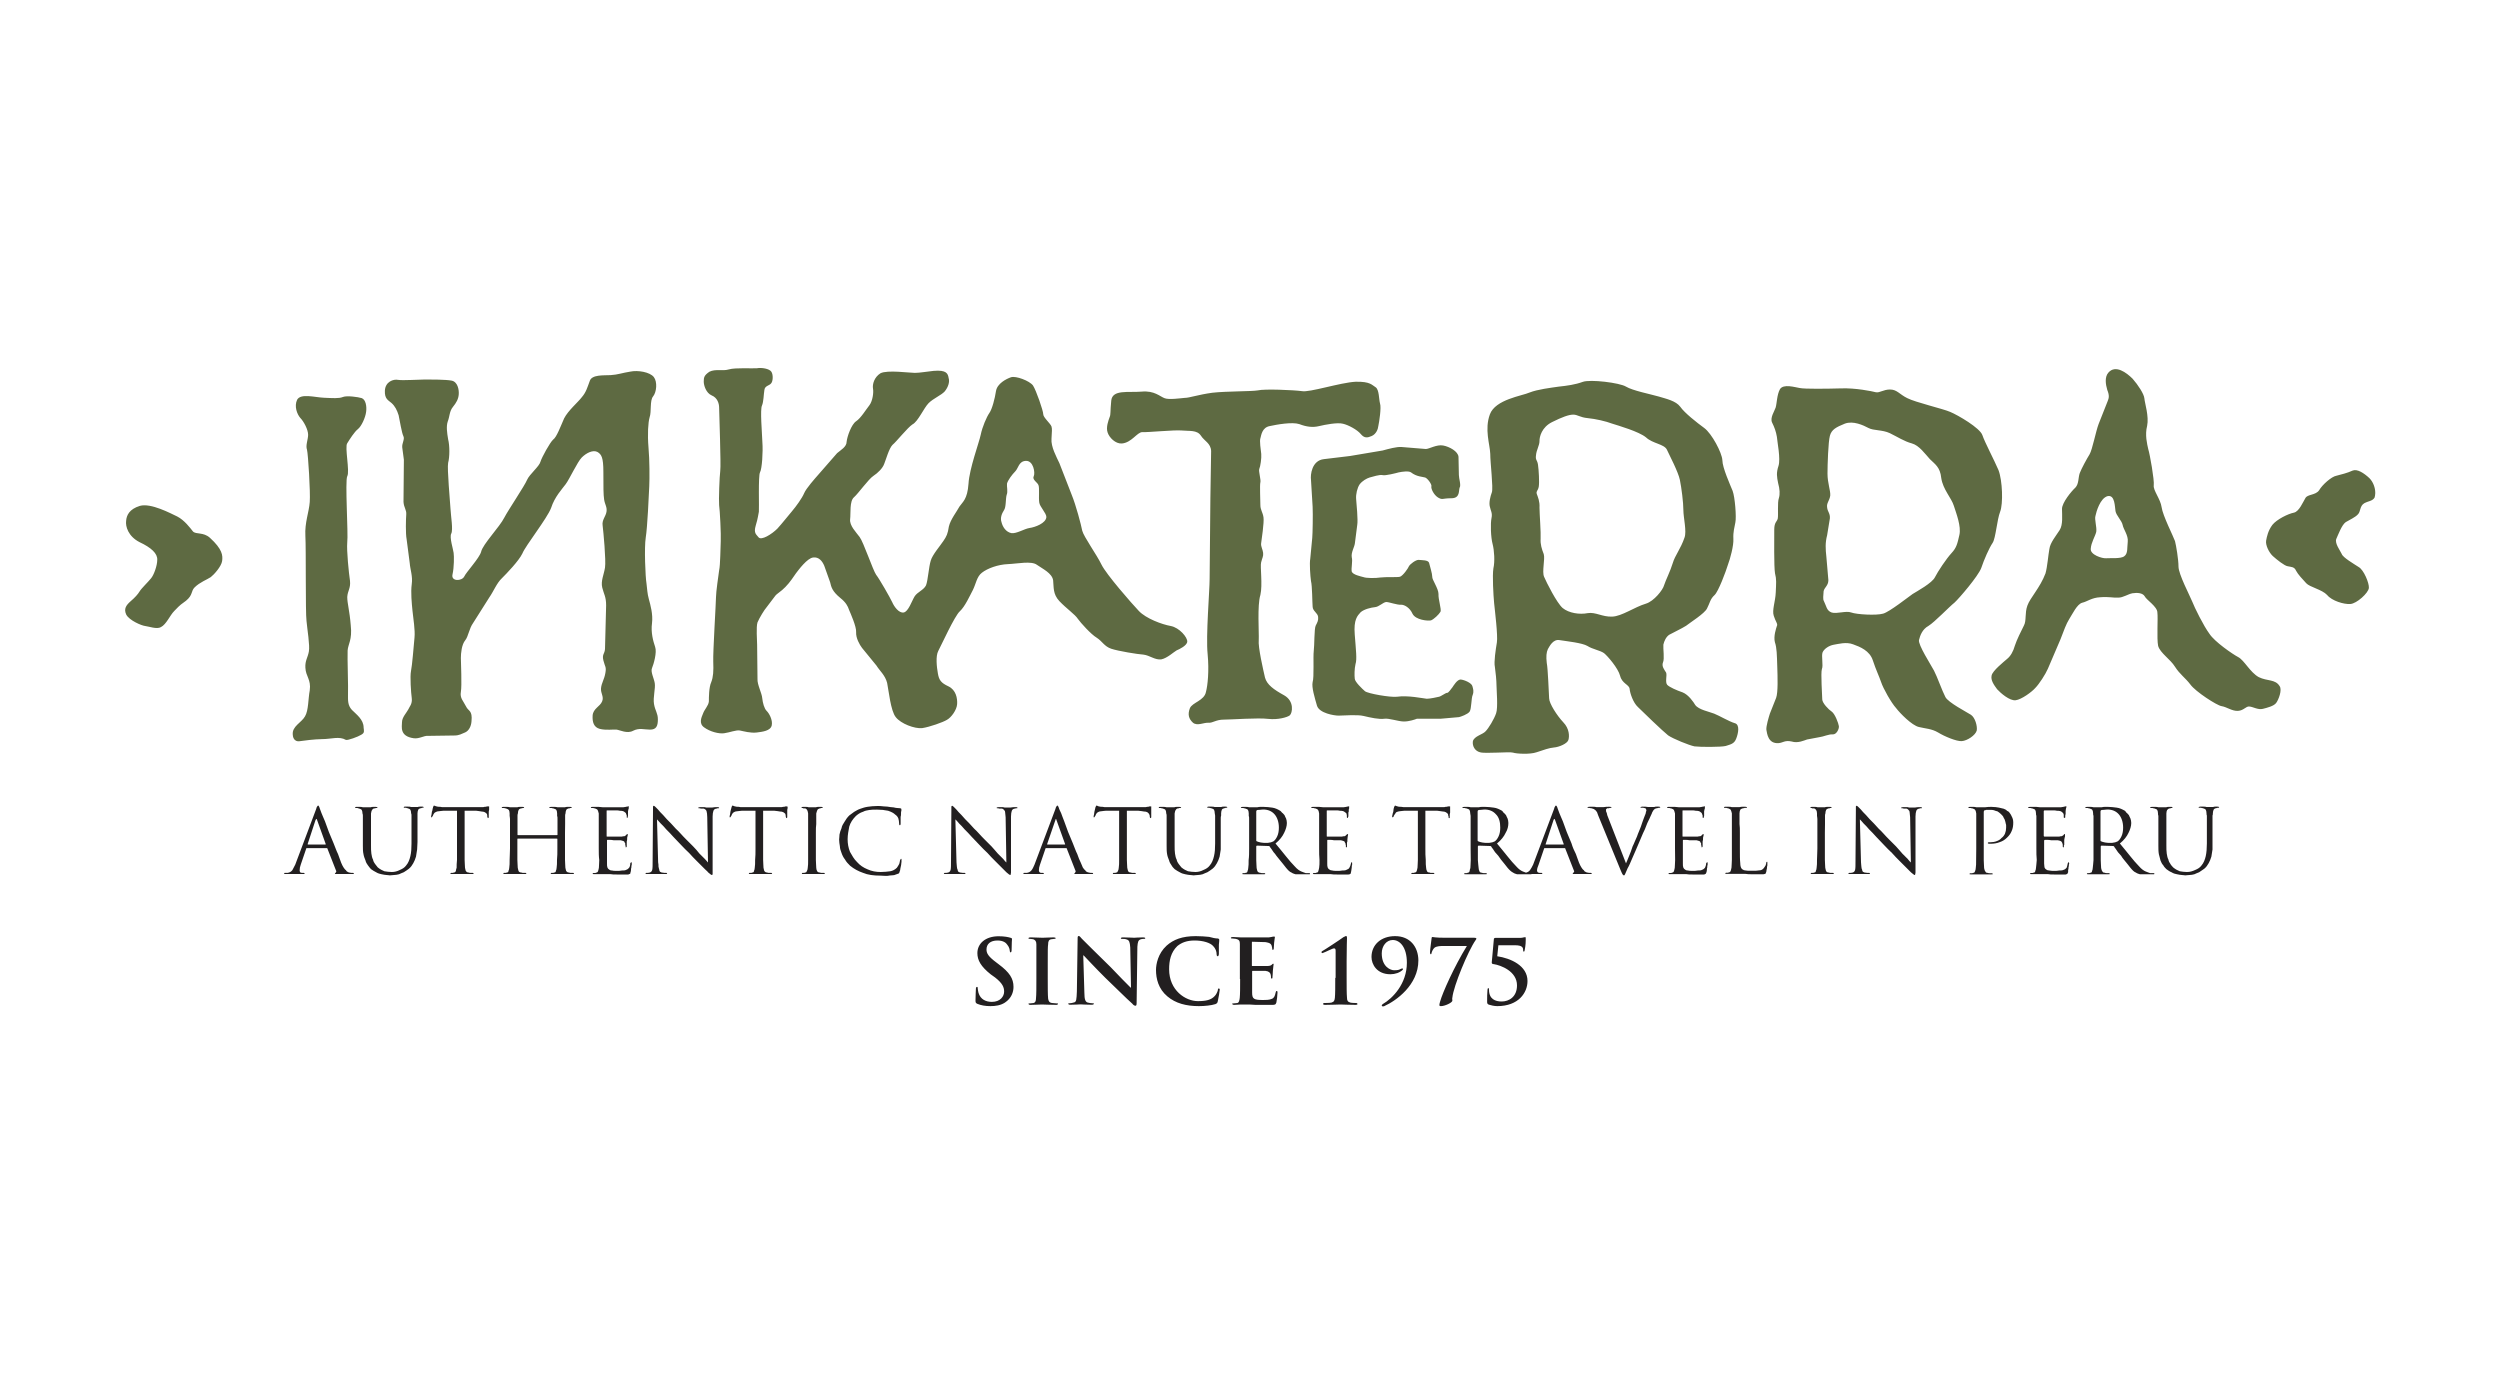 <svg xmlns="http://www.w3.org/2000/svg" xmlns:xlink="http://www.w3.org/1999/xlink" id="Capa_1" x="0px" y="0px" viewBox="0 0 200 110" style="enable-background:new 0 0 200 110;" xml:space="preserve"> <style type="text/css"> .st0{fill:#221F20;} .st1{fill-rule:evenodd;clip-rule:evenodd;fill:#5E6A42;} </style> <g> <path class="st0" d="M23.62,69.17l1.67-4.44c0.03-0.13,0.06-0.19,0.09-0.22c0.03-0.03,0.03-0.06,0.06-0.06s0.06,0,0.06,0.03 c0.03,0.03,0.06,0.13,0.09,0.22c0.03,0.06,0.06,0.16,0.13,0.35c0.09,0.19,0.16,0.41,0.28,0.66c0.09,0.25,0.19,0.53,0.31,0.85 c0.13,0.31,0.25,0.6,0.38,0.91s0.22,0.6,0.35,0.85c0.09,0.28,0.19,0.5,0.25,0.69c0.06,0.16,0.13,0.28,0.19,0.38 c0.06,0.09,0.13,0.19,0.19,0.22c0.03,0.06,0.09,0.13,0.13,0.13c0.06,0.03,0.09,0.06,0.13,0.06c0.06,0,0.13,0.03,0.16,0.03 c0.06,0,0.13,0,0.16,0c0.03,0,0.06,0.03,0.06,0.06c0,0,0,0.03-0.03,0.03s-0.06,0-0.13,0c0,0-0.06,0-0.16,0c-0.06,0-0.16,0-0.25,0 c-0.13,0-0.22,0-0.35,0c-0.13,0-0.25,0-0.38,0c-0.06,0-0.13,0-0.16,0c-0.03,0-0.06-0.03-0.06-0.06c0,0,0-0.03,0.06-0.03 c0-0.03,0.03-0.03,0.03-0.06c0.03-0.03,0.03-0.09,0-0.13l-0.69-1.76c0-0.03-0.03-0.03-0.06-0.03h-1.57c-0.03,0-0.06,0-0.06,0.03 l-0.44,1.29c-0.06,0.16-0.09,0.31-0.09,0.47c0,0.06,0.03,0.13,0.06,0.16c0.06,0.03,0.13,0.03,0.19,0.03h0.09 c0.03,0,0.06,0.03,0.06,0.06c0,0.03-0.03,0.03-0.09,0.03s-0.09,0-0.16,0s-0.13,0-0.19,0c-0.03,0-0.09,0-0.13,0 c-0.06,0-0.09,0-0.13,0c0,0-0.03,0-0.09,0s-0.13,0-0.22,0c-0.06,0-0.16,0-0.25,0c-0.06,0-0.16,0-0.25,0s-0.13,0-0.13-0.03 c0-0.03,0-0.06,0.06-0.06c0.03,0,0.06,0,0.09,0c0.03,0,0.09,0,0.13,0c0.16-0.03,0.28-0.09,0.38-0.22 C23.46,69.48,23.55,69.32,23.62,69.17L23.62,69.17z M24.65,67.56h1.38c0.03,0,0.03,0,0.03-0.03l-0.69-1.92 c-0.03-0.13-0.06-0.13-0.13,0l-0.63,1.92C24.62,67.56,24.62,67.56,24.65,67.56L24.65,67.56z M29.03,67.66v-1.04 c0-0.28,0-0.5,0-0.69c0-0.16,0-0.31,0-0.41c0-0.13,0-0.19,0-0.25s0-0.13-0.03-0.19c0-0.13-0.03-0.22-0.06-0.28 c-0.03-0.06-0.13-0.09-0.25-0.13c-0.03,0-0.06,0-0.09-0.03c-0.06,0-0.09,0-0.16,0c-0.03,0-0.03,0-0.03-0.03 c0-0.03,0.03-0.06,0.09-0.06c0.09,0,0.19,0,0.28,0c0.06,0,0.16,0,0.25,0.03c0.06,0,0.16,0,0.19,0c0.06,0,0.13,0,0.13,0 s0.06,0,0.09,0c0.06,0,0.13,0,0.22,0c0.06-0.03,0.13-0.03,0.22-0.03c0.06,0,0.13,0,0.19,0c0.06,0,0.13,0.03,0.13,0.06 c0,0.03-0.03,0.03-0.06,0.03c-0.03,0-0.06,0-0.09,0c0,0.03-0.06,0.03-0.09,0.03c-0.09,0-0.16,0.06-0.19,0.13 c-0.06,0.06-0.06,0.16-0.09,0.28c0,0.06,0,0.13,0,0.19s0,0.13,0,0.25c0,0.09,0,0.25,0,0.41c0,0.19,0,0.41,0,0.69v1.01 c0,0.25,0,0.47,0.03,0.66c0.03,0.19,0.06,0.35,0.13,0.47c0.03,0.16,0.09,0.25,0.16,0.35c0.09,0.13,0.16,0.19,0.22,0.28 c0.19,0.16,0.38,0.25,0.53,0.31c0.19,0.03,0.38,0.06,0.6,0.06c0.22,0,0.44-0.06,0.63-0.16c0.22-0.09,0.38-0.19,0.5-0.35 c0.19-0.22,0.28-0.47,0.35-0.76s0.09-0.63,0.09-1.01v-0.88c0-0.28,0-0.5,0-0.69c0-0.16,0-0.31,0-0.41c0-0.13,0-0.19,0-0.25 s0-0.13-0.03-0.19c0-0.13-0.03-0.22-0.06-0.28s-0.13-0.09-0.25-0.13c-0.03,0-0.06,0-0.09-0.03c-0.06,0-0.09,0-0.16,0 c-0.03,0-0.03,0-0.03-0.03c0-0.03,0.03-0.06,0.09-0.06c0.09,0,0.19,0,0.25,0c0.09,0,0.19,0,0.25,0.03c0.06,0,0.13,0,0.19,0 c0.06,0,0.09,0,0.09,0s0.03,0,0.09,0c0.03,0,0.09,0,0.16,0c0.06-0.03,0.13-0.03,0.19-0.03c0.06,0,0.13,0,0.19,0 c0.06,0,0.09,0.03,0.09,0.06c0,0.03,0,0.03-0.06,0.03c0,0-0.03,0-0.06,0c-0.03,0.03-0.06,0.03-0.09,0.03 c-0.13,0.03-0.19,0.06-0.22,0.13s-0.06,0.16-0.06,0.28c0,0.06,0,0.13,0,0.19s0,0.13,0,0.25c0,0.09,0,0.25,0,0.41 c0,0.19,0,0.41,0,0.69v0.76c0,0.19-0.03,0.41-0.03,0.6c-0.03,0.19-0.06,0.38-0.09,0.57c-0.06,0.19-0.13,0.38-0.22,0.53 c-0.09,0.16-0.19,0.31-0.35,0.44c-0.13,0.09-0.25,0.19-0.41,0.28c-0.13,0.06-0.25,0.09-0.38,0.16c-0.13,0.03-0.25,0.06-0.38,0.06 c-0.13,0-0.25,0.03-0.35,0.03c-0.06,0-0.16-0.03-0.28-0.03c-0.09,0-0.22-0.03-0.38-0.06c-0.13-0.03-0.28-0.06-0.44-0.16 c-0.13-0.06-0.28-0.16-0.41-0.25c-0.09-0.09-0.16-0.19-0.25-0.31c-0.06-0.09-0.16-0.22-0.19-0.38c-0.06-0.16-0.13-0.31-0.16-0.5 C29.03,68.13,29.03,67.91,29.03,67.66L29.03,67.66z M37.17,64.86v3.02c0,0.35,0,0.63,0,0.91c0,0.25,0.03,0.47,0.03,0.63 c0.03,0.09,0.03,0.19,0.06,0.25c0.06,0.09,0.13,0.13,0.22,0.13c0.06,0.03,0.13,0.03,0.19,0.03s0.13,0,0.16,0 c0.03,0,0.06,0.03,0.06,0.06c0,0.03-0.03,0.03-0.13,0.03s-0.19,0-0.31,0c-0.09,0-0.19,0-0.28,0c-0.06,0-0.16,0-0.19,0 c-0.06,0-0.09,0-0.13,0c0,0-0.03,0-0.09,0c-0.03,0-0.13,0-0.19,0s-0.16,0-0.22,0c-0.09,0-0.16,0-0.19,0c-0.09,0-0.13,0-0.13-0.03 c0-0.03,0.03-0.06,0.06-0.06s0.06,0,0.09,0s0.09,0,0.13-0.03c0.06,0,0.13-0.03,0.16-0.13c0-0.06,0.03-0.16,0.06-0.25 c0-0.16,0-0.38,0.03-0.63c0-0.28,0-0.57,0-0.91v-3.02h-1.1c-0.09,0-0.19,0.03-0.28,0.03s-0.16,0.03-0.22,0.03 c-0.03,0.03-0.09,0.03-0.13,0.06c-0.06,0.03-0.09,0.06-0.13,0.13c-0.03,0.06-0.06,0.09-0.06,0.13c-0.03,0.03-0.03,0.06-0.06,0.09 c0,0.03-0.03,0.06-0.06,0.06c-0.03,0-0.03-0.03-0.03-0.06s0-0.06,0.03-0.16c0-0.06,0.03-0.13,0.03-0.22 c0.03-0.09,0.06-0.16,0.06-0.25c0.03-0.06,0.03-0.09,0.03-0.13c0,0,0.03-0.03,0.03-0.06c0.03-0.03,0.03-0.06,0.03-0.06 c0.03,0,0.06,0,0.13,0.03c0.03,0.03,0.13,0.03,0.22,0.06c0.09,0,0.22,0,0.31,0.03c0.13,0,0.22,0,0.25,0h2.74c0.13,0,0.22,0,0.31,0 c0.09-0.03,0.16-0.03,0.22-0.03c0.06-0.03,0.09-0.03,0.13-0.03c0.03,0,0.06,0,0.06,0c0.03,0,0.03,0,0.06,0c0,0.03,0,0.06,0,0.06 c0,0.06,0,0.13,0,0.22c-0.03,0.06-0.03,0.16-0.03,0.22c0,0.09,0,0.16,0,0.22s0,0.13,0,0.13c0,0.06-0.03,0.09-0.06,0.09 c0,0-0.03,0-0.03-0.03c0,0,0-0.03-0.03-0.09v-0.06c0-0.06,0-0.09-0.03-0.16c-0.03-0.03-0.09-0.09-0.16-0.13 c-0.06-0.03-0.16-0.06-0.28-0.06c-0.09-0.03-0.25-0.03-0.41-0.06H37.17z M45.2,66.62v1.26c0,0.35,0,0.63,0,0.91 c0,0.25,0.03,0.47,0.03,0.63c0.03,0.09,0.03,0.19,0.06,0.25c0.06,0.09,0.13,0.13,0.22,0.13c0.06,0.03,0.13,0.03,0.19,0.03 s0.13,0,0.16,0s0.06,0.03,0.06,0.06c0,0.03-0.03,0.03-0.13,0.03s-0.19,0-0.31,0c-0.09,0-0.19,0-0.28,0c-0.06,0-0.16,0-0.19,0 c-0.06,0-0.09,0-0.13,0c0,0-0.03,0-0.09,0s-0.13,0-0.19,0c-0.06,0-0.16,0-0.22,0c-0.09,0-0.16,0-0.19,0c-0.09,0-0.13,0-0.13-0.03 c0-0.03,0-0.06,0.06-0.06c0.03,0,0.06,0,0.09,0s0.09,0,0.13-0.03c0.06,0,0.13-0.03,0.13-0.13c0.03-0.06,0.06-0.16,0.06-0.25 c0.03-0.16,0.03-0.38,0.03-0.63c0.03-0.28,0.03-0.57,0.03-0.91v-0.76c0-0.03-0.03-0.03-0.06-0.03h-3.11c0,0-0.03,0-0.03,0.03v0.76 c0,0.35,0,0.63,0,0.91c0,0.25,0.03,0.47,0.03,0.63c0.03,0.09,0.03,0.19,0.06,0.25c0.03,0.09,0.13,0.13,0.22,0.13 c0.06,0.03,0.13,0.03,0.19,0.03c0.06,0,0.13,0,0.16,0c0.03,0,0.06,0.03,0.06,0.06c0,0.03-0.06,0.03-0.13,0.03 c-0.09,0-0.22,0-0.31,0s-0.19,0-0.28,0c-0.09,0-0.16,0-0.22,0c-0.03,0-0.06,0-0.09,0c0,0-0.03,0-0.09,0c-0.06,0-0.13,0-0.19,0 s-0.16,0-0.22,0c-0.09,0-0.16,0-0.22,0s-0.09,0-0.09-0.03c0-0.03,0-0.06,0.06-0.06c0.03,0,0.06,0,0.09,0c0.03,0,0.09,0,0.13-0.03 c0.06,0,0.13-0.03,0.13-0.13c0.03-0.06,0.06-0.16,0.06-0.25c0.03-0.16,0.03-0.38,0.03-0.63c0-0.28,0.03-0.57,0.03-0.91v-1.26 c0-0.28,0-0.5,0-0.69c0-0.16,0-0.31,0-0.41c0-0.13-0.03-0.19-0.03-0.25s0-0.13,0-0.19c0-0.13-0.03-0.22-0.06-0.28 c-0.06-0.06-0.13-0.09-0.25-0.13c-0.03,0-0.06,0-0.13-0.03c-0.03,0-0.09,0-0.13,0c-0.03,0-0.06,0-0.06-0.03 c0-0.03,0.03-0.06,0.13-0.06s0.16,0,0.25,0s0.19,0,0.28,0.03c0.06,0,0.13,0,0.19,0c0.06,0,0.09,0,0.09,0c0.03,0,0.06,0,0.09,0 c0.06,0,0.13,0,0.22,0c0.06-0.03,0.13-0.03,0.22-0.03c0.06,0,0.13,0,0.19,0c0.09,0,0.13,0.03,0.13,0.06c0,0.03-0.03,0.03-0.06,0.03 c-0.03,0-0.06,0-0.06,0c-0.03,0.03-0.06,0.03-0.13,0.03c-0.09,0.03-0.16,0.06-0.19,0.13c-0.03,0.06-0.06,0.16-0.06,0.28 c-0.03,0.06-0.03,0.13-0.03,0.19s0,0.13,0,0.25c0,0.09,0,0.25,0,0.41c0,0.19,0,0.41,0,0.69v0.16c0,0.03,0.03,0.03,0.03,0.03h3.11 c0.03,0,0.06,0,0.06-0.03v-0.16c0-0.28,0-0.5,0-0.69c0-0.16,0-0.31,0-0.41c0-0.13,0-0.19-0.03-0.25c0-0.06,0-0.13,0-0.19 c0-0.13-0.03-0.22-0.06-0.28c-0.03-0.06-0.13-0.09-0.25-0.13c-0.03,0-0.06,0-0.13-0.03c-0.03,0-0.09,0-0.13,0s-0.06,0-0.06-0.03 c0-0.03,0.06-0.06,0.13-0.06c0.09,0,0.19,0,0.25,0c0.09,0,0.19,0,0.28,0.03c0.06,0,0.13,0,0.19,0s0.09,0,0.09,0 c0.03,0,0.06,0,0.13,0c0.03,0,0.09,0,0.19,0c0.06-0.03,0.13-0.03,0.22-0.03c0.06,0,0.16,0,0.19,0c0.09,0,0.13,0.03,0.13,0.06 c0,0.03-0.03,0.03-0.06,0.03c-0.03,0-0.06,0-0.06,0c-0.03,0.03-0.06,0.03-0.13,0.03c-0.09,0.03-0.16,0.06-0.19,0.13 s-0.06,0.16-0.06,0.28c-0.03,0.06-0.03,0.13-0.03,0.19s0,0.13,0,0.25c0,0.09,0,0.25,0,0.41C45.2,66.11,45.2,66.33,45.2,66.62 L45.2,66.62z M47.9,67.88v-1.26c0-0.28,0-0.5,0-0.69c0-0.16,0-0.31,0-0.41c0-0.13,0-0.19,0-0.25s0-0.13,0-0.19 c-0.03-0.13-0.06-0.22-0.09-0.28s-0.13-0.09-0.22-0.13c-0.03,0-0.09,0-0.13-0.03c-0.06,0-0.09,0-0.13,0c-0.06,0-0.06,0-0.06-0.03 c0-0.03,0.03-0.06,0.13-0.06c0.06,0,0.16,0,0.25,0c0.09,0,0.19,0,0.25,0l0.31,0.03c0,0,0.09,0,0.25,0c0.16,0,0.35,0,0.53,0 s0.38,0,0.57,0c0.16,0,0.28,0,0.31,0c0.16-0.03,0.25-0.03,0.31-0.06c0.03,0,0.03,0,0.06,0l0.03-0.03c0.03,0,0.03,0.03,0.03,0.06 c0,0.03,0,0.06,0,0.13c-0.03,0.03-0.03,0.13-0.06,0.22c0,0.03,0,0.06,0,0.09s0,0.09,0,0.13c0,0.06,0,0.13,0,0.16 c0,0.03-0.03,0.06-0.03,0.09s0,0.03,0,0.06H50.2c-0.06,0-0.06,0-0.06-0.06c0-0.03,0-0.06,0-0.13c-0.03-0.06-0.03-0.09-0.06-0.16 c0-0.03-0.06-0.09-0.13-0.13c-0.06-0.06-0.19-0.09-0.38-0.09c-0.03,0-0.09-0.03-0.19-0.03c-0.13,0-0.22,0-0.35,0 c-0.09,0-0.19,0-0.31,0c-0.09,0-0.13,0-0.16,0c-0.03,0-0.03,0.03-0.03,0.06v1.98c0,0.03,0,0.06,0.03,0.06c0.03,0,0.09,0,0.19,0 c0.13,0,0.22,0,0.38,0c0.13,0,0.25,0,0.35,0c0.13,0,0.22,0,0.25,0c0.09-0.03,0.16-0.03,0.22-0.03c0.03-0.03,0.09-0.03,0.13-0.09 c0.06-0.06,0.09-0.09,0.09-0.09c0.03,0,0.06,0.03,0.06,0.06c0,0.03-0.03,0.06-0.03,0.13c-0.03,0.06-0.03,0.16-0.03,0.28 c0,0.03-0.03,0.09-0.03,0.13c0,0.03,0,0.09,0,0.13c0,0.06,0,0.09,0,0.13s0,0.06,0,0.06c0,0.03,0,0.06,0,0.09 c-0.03,0.03-0.03,0.06-0.06,0.06c-0.03,0-0.03-0.03-0.03-0.06c0-0.03,0-0.09-0.03-0.13c0-0.03,0-0.06,0-0.13 c-0.03-0.03-0.06-0.09-0.09-0.16c-0.06-0.03-0.16-0.06-0.28-0.09c-0.06,0-0.13,0-0.25,0c-0.09,0-0.22,0-0.31,0 c-0.13-0.03-0.22-0.03-0.31-0.03s-0.16,0-0.19,0c-0.03,0-0.03,0.03-0.03,0.06v0.63c0,0.06,0,0.13,0,0.25c0,0.13,0,0.25,0,0.38 c0,0.13,0,0.25,0,0.35c0,0.13,0,0.19,0,0.22c0,0.13,0,0.22,0.03,0.31c0.03,0.06,0.06,0.13,0.13,0.16c0.06,0.06,0.13,0.09,0.25,0.09 c0.09,0.03,0.25,0.03,0.44,0.03c0.09,0,0.19,0,0.35-0.03c0.13,0,0.25,0,0.35-0.06c0.09-0.03,0.16-0.09,0.22-0.16 c0.06-0.09,0.09-0.19,0.09-0.35c0.03-0.06,0.06-0.09,0.09-0.09c0,0,0.03,0,0.03,0.03c0,0.03,0,0.03,0,0.06c0,0,0,0.06,0,0.13 c-0.03,0.03-0.03,0.13-0.03,0.19c-0.03,0.06-0.03,0.16-0.03,0.22c0,0.06-0.03,0.13-0.03,0.16c-0.03,0.06-0.03,0.09-0.03,0.13 c-0.03,0-0.06,0.03-0.09,0.03c-0.03,0.03-0.06,0.03-0.09,0.03c-0.03,0-0.09,0-0.19,0c-0.28,0-0.5,0-0.72,0c-0.19,0-0.38,0-0.5-0.03 c-0.16,0-0.25,0-0.35,0s-0.16,0-0.22,0c0,0-0.06,0-0.09,0c-0.06,0-0.13,0-0.22,0c-0.06,0-0.13,0-0.22,0c-0.06,0-0.13,0-0.19,0 c-0.06,0-0.13,0-0.13-0.03c0-0.03,0.03-0.06,0.06-0.06c0.03,0,0.06,0,0.13,0c0.03,0,0.06,0,0.09-0.03c0.06,0,0.13-0.03,0.16-0.13 c0.03-0.06,0.03-0.16,0.06-0.25c0-0.16,0.03-0.38,0.03-0.63C47.9,68.51,47.9,68.22,47.9,67.88L47.9,67.88z M52.56,65.55l0.09,3.43 c0.03,0.13,0.03,0.25,0.03,0.35c0.03,0.09,0.03,0.19,0.06,0.25c0,0.06,0.03,0.13,0.06,0.16c0.06,0.03,0.09,0.03,0.13,0.06 c0.09,0,0.16,0.03,0.22,0.03c0.06,0,0.13,0,0.16,0s0.06,0.03,0.06,0.06c0,0.03-0.03,0.03-0.13,0.03c-0.22,0-0.38,0-0.53,0 c-0.13,0-0.22,0-0.25,0c-0.03,0-0.13,0-0.25,0s-0.28,0-0.44,0c-0.09,0-0.13,0-0.13-0.03c0-0.03,0.03-0.06,0.06-0.06 c0.03,0,0.06,0,0.13,0c0.06,0,0.13-0.03,0.16-0.03c0.09-0.03,0.16-0.09,0.19-0.22c0.03-0.13,0.03-0.38,0.03-0.69l0.03-4.09 c0-0.13,0-0.22,0-0.28c0.03-0.03,0.03-0.06,0.06-0.06s0.06,0.03,0.13,0.09c0.06,0.06,0.09,0.09,0.13,0.13 c0.03,0.03,0.13,0.13,0.25,0.28c0.16,0.16,0.31,0.31,0.53,0.57c0.22,0.22,0.47,0.47,0.72,0.76c0.28,0.25,0.53,0.57,0.82,0.85 c0.19,0.19,0.38,0.38,0.57,0.57c0.19,0.19,0.35,0.38,0.5,0.57c0.16,0.16,0.31,0.31,0.44,0.44c0.13,0.13,0.19,0.22,0.25,0.28 l-0.06-3.62c0-0.22-0.03-0.41-0.06-0.5s-0.13-0.16-0.22-0.19c-0.09,0-0.16,0-0.22,0c-0.06-0.03-0.13-0.03-0.16-0.03 c-0.03,0-0.06,0-0.06-0.03c0-0.03,0.06-0.06,0.16-0.06c0.09,0,0.16,0,0.25,0c0.06,0,0.16,0,0.22,0.03c0.06,0,0.13,0,0.19,0 c0.03,0,0.09,0,0.09,0c0.03,0,0.13,0,0.22,0c0.13-0.03,0.25-0.03,0.41-0.03c0.09,0,0.13,0.03,0.13,0.06c0,0.03-0.03,0.03-0.06,0.03 c-0.03,0-0.06,0-0.09,0c0,0.03-0.06,0.03-0.09,0.03c-0.13,0.03-0.19,0.09-0.22,0.19s-0.06,0.22-0.06,0.44v4.18 c0,0.13,0,0.22,0,0.28c0,0.06,0,0.09,0,0.16c-0.03,0.03-0.03,0.03-0.03,0.06h-0.03c-0.03,0-0.03,0-0.06-0.03 c-0.03,0-0.06-0.03-0.09-0.06c-0.03-0.03-0.09-0.06-0.16-0.13c-0.03-0.06-0.13-0.13-0.22-0.22c-0.03-0.03-0.09-0.09-0.22-0.22 c-0.13-0.13-0.28-0.28-0.47-0.47s-0.41-0.41-0.6-0.63c-0.22-0.22-0.44-0.41-0.63-0.63c-0.22-0.22-0.41-0.44-0.63-0.66 c-0.19-0.22-0.38-0.41-0.57-0.6c-0.16-0.19-0.31-0.35-0.44-0.47C52.71,65.71,52.62,65.61,52.56,65.55L52.56,65.55z"></path> <path class="st0" d="M61.05,64.86v3.02c0,0.35,0,0.63,0,0.91c0,0.25,0.03,0.47,0.03,0.63c0.03,0.09,0.03,0.19,0.06,0.25 c0.06,0.09,0.13,0.13,0.22,0.13c0.06,0.03,0.13,0.03,0.19,0.03c0.06,0,0.13,0,0.16,0s0.06,0.03,0.06,0.06 c0,0.03-0.06,0.03-0.13,0.03c-0.09,0-0.22,0-0.31,0s-0.19,0-0.28,0c-0.06,0-0.16,0-0.19,0c-0.06,0-0.09,0-0.13,0c0,0-0.03,0-0.09,0 c-0.06,0-0.13,0-0.19,0c-0.06,0-0.16,0-0.22,0c-0.09,0-0.16,0-0.19,0c-0.09,0-0.13,0-0.13-0.03c0-0.03,0-0.06,0.06-0.06 c0.03,0,0.06,0,0.09,0c0.03,0,0.09,0,0.13-0.03c0.06,0,0.13-0.03,0.13-0.13c0.03-0.06,0.06-0.16,0.06-0.25 c0.03-0.16,0.03-0.38,0.03-0.63c0.03-0.28,0.03-0.57,0.03-0.91v-3.02h-1.1c-0.09,0-0.22,0.03-0.28,0.03 c-0.09,0-0.16,0.03-0.22,0.03c-0.06,0.03-0.09,0.03-0.13,0.06c-0.06,0.03-0.09,0.06-0.13,0.13c-0.03,0.06-0.06,0.09-0.06,0.13 c-0.03,0.03-0.03,0.06-0.06,0.09c0,0.03-0.03,0.06-0.06,0.06s-0.03-0.03-0.03-0.06s0-0.06,0.03-0.16c0-0.06,0.03-0.13,0.03-0.22 c0.03-0.09,0.03-0.16,0.06-0.25c0.03-0.06,0.03-0.09,0.03-0.13c0,0,0.03-0.03,0.03-0.06c0-0.03,0.03-0.06,0.03-0.06 c0.03,0,0.06,0,0.13,0.03c0.03,0.03,0.13,0.03,0.22,0.06c0.09,0,0.22,0,0.31,0.03c0.13,0,0.22,0,0.25,0h2.74c0.13,0,0.22,0,0.31,0 c0.09-0.03,0.16-0.03,0.22-0.03c0.06-0.03,0.09-0.03,0.13-0.03c0.03,0,0.06,0,0.06,0c0.03,0,0.03,0,0.03,0 c0.03,0.03,0.03,0.06,0.03,0.06c0,0.06,0,0.13-0.03,0.22c0,0.06,0,0.16,0,0.22c0,0.09,0,0.16,0,0.22s0,0.13,0,0.13 c0,0.06-0.03,0.09-0.06,0.09c0,0-0.03,0-0.03-0.03c0,0,0-0.03-0.03-0.09v-0.06c0-0.06-0.03-0.09-0.03-0.16 c-0.03-0.03-0.09-0.09-0.16-0.13s-0.16-0.06-0.28-0.06c-0.09-0.03-0.25-0.03-0.44-0.06H61.05z M65.27,66.62v1.26 c0,0.35,0,0.63,0,0.91c0,0.25,0.03,0.47,0.03,0.63c0,0.09,0.03,0.19,0.06,0.25c0.03,0.09,0.13,0.13,0.22,0.13 c0.06,0.03,0.13,0.03,0.19,0.03c0.06,0,0.13,0,0.16,0s0.06,0.03,0.06,0.06c0,0.03-0.06,0.03-0.13,0.03c-0.09,0-0.22,0-0.31,0 s-0.19,0-0.28,0s-0.16,0-0.22,0c-0.03,0-0.06,0-0.09,0c0,0-0.03,0-0.09,0c-0.06,0-0.13,0-0.19,0c-0.06,0-0.16,0-0.22,0 c-0.09,0-0.16,0-0.22,0s-0.09,0-0.09-0.03c0-0.03,0-0.06,0.06-0.06c0.03,0,0.06,0,0.09,0c0.03,0,0.06,0,0.13-0.03 c0.06,0,0.09-0.03,0.13-0.13c0.03-0.06,0.06-0.16,0.06-0.25c0.03-0.16,0.03-0.38,0.03-0.63c0-0.28,0-0.57,0-0.91v-1.26 c0-0.28,0-0.5,0-0.69c0-0.16,0-0.31,0-0.41c0-0.13,0-0.19,0-0.25s0-0.13,0-0.19c-0.03-0.22-0.09-0.38-0.25-0.41 c-0.03,0-0.09,0-0.13,0c-0.03-0.03-0.06-0.03-0.09-0.03c-0.03,0-0.06,0-0.06-0.03c0-0.03,0.03-0.06,0.13-0.06c0.06,0,0.13,0,0.19,0 c0.09,0,0.19,0,0.25,0.03c0.06,0,0.13,0,0.19,0c0.06,0,0.09,0,0.09,0c0.03,0,0.06,0,0.09,0c0.06,0,0.13,0,0.22,0 c0.06-0.03,0.13-0.03,0.22-0.03c0.06,0,0.13,0,0.19,0c0.09,0,0.13,0.03,0.13,0.06c0,0.03-0.03,0.03-0.06,0.03s-0.06,0-0.09,0 c0,0.03-0.06,0.03-0.09,0.03c-0.09,0.03-0.16,0.06-0.19,0.13c-0.03,0.06-0.06,0.16-0.09,0.28c0,0.06,0,0.13,0,0.19s0,0.13,0,0.25 c0,0.09,0,0.25,0,0.41C65.27,66.11,65.27,66.33,65.27,66.62L65.27,66.62z M70.43,70.05c-0.53,0-1.01-0.06-1.38-0.22 c-0.38-0.13-0.72-0.31-1.04-0.57c-0.16-0.16-0.31-0.31-0.41-0.5c-0.13-0.16-0.22-0.35-0.28-0.53c-0.06-0.16-0.13-0.35-0.13-0.53 c-0.03-0.19-0.06-0.35-0.06-0.53c0-0.13,0.03-0.25,0.03-0.41c0.03-0.16,0.09-0.35,0.16-0.5c0.03-0.19,0.13-0.35,0.25-0.53 c0.09-0.16,0.22-0.35,0.38-0.5c0.13-0.09,0.25-0.19,0.38-0.28c0.16-0.09,0.31-0.19,0.5-0.25c0.16-0.06,0.38-0.13,0.6-0.16 c0.22-0.03,0.47-0.06,0.76-0.06c0.16,0,0.31,0,0.5,0.03c0.22,0,0.38,0.03,0.57,0.06c0.16,0,0.28,0.03,0.41,0.06 c0.09,0,0.22,0.03,0.35,0.03c0.03,0,0.06,0.03,0.06,0.03c0.03,0,0.03,0.03,0.03,0.06c0,0.03,0,0.06,0,0.13 c-0.03,0.03-0.03,0.13-0.03,0.25c0,0.06,0,0.13-0.03,0.22c0,0.06,0,0.13,0,0.19c0,0.09,0,0.16,0,0.22c0,0.03,0,0.09,0,0.13 c0,0.09-0.03,0.13-0.06,0.13c-0.03,0-0.06-0.03-0.06-0.13c0-0.16-0.03-0.28-0.06-0.41c-0.06-0.16-0.16-0.25-0.25-0.31 c-0.13-0.13-0.31-0.22-0.57-0.31c-0.28-0.06-0.57-0.09-0.88-0.09c-0.25,0-0.47,0-0.63,0.03c-0.19,0.03-0.35,0.06-0.47,0.13 c-0.16,0.06-0.25,0.09-0.35,0.16c-0.09,0.06-0.19,0.13-0.25,0.19c-0.25,0.25-0.44,0.53-0.53,0.85c-0.06,0.31-0.13,0.66-0.13,1.01 s0.06,0.69,0.19,1.01c0.16,0.28,0.31,0.57,0.57,0.82c0.22,0.25,0.5,0.44,0.82,0.57c0.35,0.16,0.69,0.22,1.07,0.22 c0.28,0,0.53-0.03,0.76-0.06c0.19-0.03,0.38-0.13,0.53-0.28c0.06-0.09,0.13-0.19,0.19-0.31c0.03-0.13,0.06-0.22,0.06-0.28 c0.03-0.06,0.06-0.13,0.09-0.13l0.03,0.03c0,0.03,0,0.06,0,0.09c0,0,0,0.06,0,0.13c0,0.06-0.03,0.16-0.03,0.25 c-0.03,0.09-0.03,0.19-0.06,0.28c0,0.09-0.03,0.19-0.06,0.25c0,0.06-0.03,0.09-0.06,0.13c0,0.03-0.06,0.03-0.13,0.06 c-0.06,0.03-0.16,0.06-0.25,0.09c-0.09,0-0.22,0.03-0.35,0.03c-0.09,0.03-0.22,0.03-0.35,0.03S70.55,70.05,70.43,70.05L70.43,70.05 z M76.43,65.55l0.09,3.43c0,0.13,0.03,0.25,0.03,0.35s0.03,0.19,0.06,0.25c0,0.06,0.03,0.13,0.06,0.16 c0.03,0.03,0.09,0.03,0.13,0.06c0.09,0,0.16,0.03,0.22,0.03c0.06,0,0.13,0,0.16,0s0.06,0.03,0.06,0.06c0,0.03-0.06,0.03-0.13,0.03 c-0.22,0-0.41,0-0.53,0c-0.13,0-0.22,0-0.25,0s-0.13,0-0.25,0c-0.13,0-0.28,0-0.44,0c-0.09,0-0.13,0-0.13-0.03 c0-0.03,0.03-0.06,0.06-0.06c0.03,0,0.06,0,0.13,0c0.06,0,0.13-0.03,0.16-0.03c0.09-0.03,0.16-0.09,0.19-0.22 c0.03-0.13,0.03-0.38,0.03-0.69l0.03-4.09c0-0.13,0-0.22,0-0.28c0.03-0.03,0.03-0.06,0.06-0.06c0.03,0,0.06,0.03,0.13,0.09 c0.06,0.06,0.09,0.09,0.13,0.13s0.13,0.13,0.25,0.28c0.16,0.16,0.31,0.31,0.53,0.57c0.22,0.22,0.47,0.47,0.72,0.76 c0.28,0.25,0.53,0.57,0.82,0.85c0.19,0.19,0.38,0.38,0.57,0.57c0.16,0.19,0.35,0.38,0.5,0.57c0.16,0.16,0.31,0.31,0.44,0.44 c0.09,0.13,0.19,0.22,0.25,0.28l-0.06-3.62c-0.03-0.22-0.03-0.41-0.06-0.5c-0.06-0.09-0.13-0.16-0.22-0.19c-0.09,0-0.16,0-0.22,0 c-0.06-0.03-0.13-0.03-0.16-0.03c-0.03,0-0.06,0-0.06-0.03c0-0.03,0.06-0.06,0.16-0.06c0.09,0,0.16,0,0.25,0 c0.06,0,0.16,0,0.22,0.03c0.06,0,0.13,0,0.19,0c0.03,0,0.09,0,0.09,0c0.03,0,0.13,0,0.22,0c0.13-0.03,0.25-0.03,0.41-0.03 c0.09,0,0.13,0.03,0.13,0.06c0,0.03-0.03,0.03-0.06,0.03c-0.03,0-0.06,0-0.09,0c0,0.03-0.06,0.03-0.09,0.03 c-0.13,0.03-0.19,0.09-0.22,0.19s-0.06,0.22-0.06,0.44v4.18c0,0.13,0,0.22,0,0.28c0,0.06,0,0.09-0.03,0.16c0,0.03,0,0.03,0,0.06 h-0.03c-0.03,0-0.03,0-0.06-0.03c-0.03,0-0.06-0.03-0.09-0.06c-0.03-0.03-0.09-0.06-0.16-0.13c-0.06-0.06-0.13-0.13-0.22-0.22 c-0.03-0.03-0.09-0.09-0.22-0.22s-0.28-0.28-0.47-0.47s-0.41-0.41-0.6-0.63c-0.22-0.22-0.44-0.41-0.63-0.63 c-0.22-0.22-0.41-0.44-0.63-0.66c-0.19-0.22-0.38-0.41-0.57-0.6c-0.16-0.19-0.31-0.35-0.44-0.47 C76.59,65.71,76.5,65.61,76.43,65.55L76.43,65.55z M82.76,69.17l1.67-4.44c0.03-0.13,0.06-0.19,0.09-0.22 c0.03-0.03,0.03-0.06,0.06-0.06c0.03,0,0.06,0,0.06,0.03c0.03,0.03,0.06,0.13,0.09,0.22c0.03,0.06,0.06,0.16,0.16,0.35 c0.06,0.19,0.16,0.41,0.25,0.66c0.09,0.25,0.19,0.53,0.31,0.85c0.13,0.31,0.25,0.6,0.38,0.91s0.22,0.6,0.35,0.85 c0.09,0.28,0.19,0.5,0.28,0.69c0.06,0.16,0.13,0.28,0.16,0.38c0.06,0.09,0.13,0.19,0.19,0.22c0.03,0.06,0.09,0.13,0.13,0.13 c0.06,0.03,0.09,0.06,0.16,0.06c0.03,0,0.09,0.03,0.16,0.03c0.03,0,0.09,0,0.13,0c0.03,0,0.06,0.03,0.06,0.06c0,0,0,0.03-0.03,0.03 c-0.03,0-0.06,0-0.09,0c-0.03,0-0.09,0-0.16,0c-0.09,0-0.19,0-0.28,0c-0.09,0-0.22,0-0.35,0c-0.13,0-0.25,0-0.38,0 c-0.06,0-0.13,0-0.16,0c-0.03,0-0.06-0.03-0.06-0.06c0,0,0.03-0.03,0.06-0.03c0-0.03,0.03-0.03,0.03-0.06 c0.03-0.03,0.03-0.09,0-0.13l-0.69-1.76c0-0.03-0.03-0.03-0.06-0.03H83.7c-0.03,0-0.06,0-0.06,0.03l-0.44,1.29 c-0.06,0.16-0.09,0.31-0.09,0.47c0,0.06,0.03,0.13,0.09,0.16c0.03,0.03,0.09,0.03,0.16,0.03h0.09c0.03,0,0.06,0.03,0.06,0.06 c0,0.03-0.03,0.03-0.09,0.03s-0.09,0-0.16,0s-0.13,0-0.19,0c-0.03,0-0.09,0-0.13,0c-0.06,0-0.09,0-0.13,0c0,0-0.03,0-0.09,0 s-0.13,0-0.22,0c-0.06,0-0.16,0-0.22,0c-0.09,0-0.19,0-0.28,0c-0.09,0-0.13,0-0.13-0.03c0-0.03,0-0.06,0.06-0.06 c0.03,0,0.06,0,0.09,0c0.03,0,0.09,0,0.13,0c0.16-0.03,0.28-0.09,0.38-0.22C82.63,69.48,82.69,69.32,82.76,69.17L82.76,69.17z M83.8,67.56h1.38c0.03,0,0.03,0,0.03-0.03l-0.69-1.92c-0.03-0.13-0.06-0.13-0.09,0l-0.66,1.92C83.76,67.56,83.76,67.56,83.8,67.56 L83.8,67.56z M90.15,64.86v3.02c0,0.35,0,0.63,0,0.91c0,0.25,0.03,0.47,0.03,0.63c0.03,0.09,0.03,0.19,0.06,0.25 c0.03,0.09,0.13,0.13,0.22,0.13c0.06,0.03,0.13,0.03,0.19,0.03s0.13,0,0.16,0c0.03,0,0.06,0.03,0.06,0.06 c0,0.03-0.06,0.03-0.13,0.03c-0.09,0-0.22,0-0.31,0s-0.19,0-0.28,0c-0.09,0-0.16,0-0.22,0c-0.03,0-0.06,0-0.09,0c0,0-0.03,0-0.09,0 c-0.06,0-0.13,0-0.19,0s-0.16,0-0.22,0c-0.09,0-0.16,0-0.22,0c-0.06,0-0.09,0-0.09-0.03c0-0.03,0-0.06,0.06-0.06 c0.03,0,0.06,0,0.09,0c0.03,0,0.06,0,0.13-0.03c0.06,0,0.09-0.03,0.13-0.13c0.03-0.06,0.06-0.16,0.06-0.25 c0.03-0.16,0.03-0.38,0.03-0.63c0-0.28,0-0.57,0-0.91v-3.02h-1.07c-0.13,0-0.22,0.03-0.28,0.03c-0.09,0-0.16,0.03-0.22,0.03 c-0.06,0.03-0.09,0.03-0.13,0.06c-0.06,0.03-0.09,0.06-0.13,0.13c-0.03,0.06-0.06,0.09-0.06,0.13c-0.03,0.03-0.03,0.06-0.06,0.09 c0,0.03-0.03,0.06-0.06,0.06c-0.03,0-0.03-0.03-0.03-0.06s0-0.06,0.03-0.16c0-0.06,0.03-0.13,0.03-0.22 c0.03-0.09,0.03-0.16,0.06-0.25c0-0.06,0.03-0.09,0.03-0.13c0,0,0.03-0.03,0.03-0.06c0-0.03,0.03-0.06,0.03-0.06 c0.03,0,0.06,0,0.13,0.03c0.03,0.03,0.09,0.03,0.22,0.06c0.09,0,0.19,0,0.31,0.03c0.13,0,0.22,0,0.25,0h2.74c0.13,0,0.22,0,0.31,0 c0.09-0.03,0.16-0.03,0.22-0.03c0.03-0.03,0.09-0.03,0.13-0.03c0.03,0,0.06,0,0.06,0c0.03,0,0.03,0,0.03,0c0,0.03,0,0.06,0,0.06 c0,0.06,0,0.13,0,0.22c0,0.06,0,0.16,0,0.22c0,0.09,0,0.16,0,0.22s0,0.13,0,0.13c0,0.06-0.03,0.09-0.06,0.09c0,0-0.03,0-0.03-0.03 c0,0-0.03-0.03-0.03-0.09v-0.06c0-0.06-0.03-0.09-0.06-0.16c-0.03-0.03-0.06-0.09-0.13-0.13s-0.16-0.06-0.28-0.06 c-0.09-0.03-0.25-0.03-0.44-0.06H90.15z M93.33,67.66v-1.04c0-0.28,0-0.5,0-0.69c0-0.16,0-0.31,0-0.41c0-0.13,0-0.19,0-0.25 s0-0.13-0.03-0.19c0-0.13-0.03-0.22-0.06-0.28c-0.03-0.06-0.13-0.09-0.25-0.13c-0.03,0-0.06,0-0.13-0.03c-0.03,0-0.06,0-0.13,0 c-0.03,0-0.03,0-0.03-0.03c0-0.03,0.03-0.06,0.09-0.06c0.09,0,0.19,0,0.28,0c0.06,0,0.16,0,0.25,0.03c0.06,0,0.13,0,0.19,0 c0.06,0,0.09,0,0.13,0c0,0,0.06,0,0.09,0c0.06,0,0.13,0,0.22,0c0.06-0.03,0.13-0.03,0.22-0.03c0.06,0,0.13,0,0.19,0 s0.13,0.03,0.13,0.06c0,0.03-0.03,0.03-0.06,0.03s-0.06,0-0.09,0c-0.03,0.03-0.06,0.03-0.09,0.03c-0.09,0-0.16,0.06-0.19,0.13 c-0.06,0.06-0.06,0.16-0.09,0.28c0,0.06,0,0.13,0,0.19s0,0.13,0,0.25c0,0.09,0,0.25,0,0.41c0,0.19,0,0.41,0,0.69v1.01 c0,0.25,0,0.47,0.03,0.66s0.06,0.35,0.13,0.47c0.03,0.16,0.09,0.25,0.16,0.35c0.09,0.13,0.16,0.19,0.22,0.28 c0.19,0.16,0.38,0.25,0.53,0.31c0.19,0.03,0.38,0.06,0.6,0.06c0.22,0,0.44-0.06,0.63-0.16c0.22-0.09,0.38-0.19,0.5-0.35 c0.19-0.22,0.28-0.47,0.35-0.76s0.09-0.63,0.09-1.01v-0.88c0-0.28,0-0.5,0-0.69c0-0.16,0-0.31,0-0.41c0-0.13,0-0.19,0-0.25 s-0.03-0.13-0.03-0.19c0-0.13-0.03-0.22-0.06-0.28c-0.03-0.06-0.13-0.09-0.25-0.13c-0.03,0-0.06,0-0.13-0.03c-0.03,0-0.09,0-0.13,0 c-0.03,0-0.03,0-0.03-0.03c0-0.03,0.03-0.06,0.09-0.06c0.09,0,0.19,0,0.25,0c0.09,0,0.19,0,0.25,0.03c0.06,0,0.13,0,0.19,0 c0.06,0,0.09,0,0.09,0s0.03,0,0.09,0c0.03,0,0.09,0,0.16,0c0.06-0.03,0.13-0.03,0.19-0.03c0.06,0,0.13,0,0.16,0 c0.09,0,0.13,0.03,0.13,0.06c0,0.03,0,0.03-0.06,0.03c0,0-0.03,0-0.06,0c-0.03,0.03-0.06,0.03-0.09,0.03 c-0.13,0.03-0.19,0.06-0.22,0.13c-0.03,0.06-0.06,0.16-0.06,0.28c0,0.06,0,0.13,0,0.19c-0.03,0.06-0.03,0.13-0.03,0.25 c0,0.09,0,0.25,0,0.41c0,0.19,0,0.41,0,0.69v0.76c0,0.19,0,0.41,0,0.6c-0.03,0.19-0.06,0.38-0.09,0.57 c-0.06,0.19-0.13,0.38-0.22,0.53c-0.09,0.16-0.19,0.31-0.35,0.44c-0.13,0.09-0.25,0.19-0.41,0.28c-0.13,0.06-0.25,0.09-0.38,0.16 c-0.13,0.03-0.25,0.06-0.38,0.06s-0.25,0.03-0.35,0.03c-0.06,0-0.16-0.03-0.28-0.03c-0.09,0-0.22-0.03-0.38-0.06 c-0.13-0.03-0.28-0.06-0.44-0.16c-0.13-0.06-0.28-0.16-0.41-0.25c-0.09-0.09-0.19-0.19-0.25-0.31c-0.06-0.09-0.16-0.22-0.19-0.38 c-0.06-0.16-0.13-0.31-0.16-0.5C93.33,68.13,93.33,67.91,93.33,67.66L93.33,67.66z"></path> <path class="st0" d="M99.93,67.88v-1.26c0-0.28,0-0.5,0-0.69c0-0.16,0-0.31,0-0.41c0-0.13,0-0.19-0.03-0.25c0-0.06,0-0.13,0-0.19 c0-0.13-0.03-0.22-0.06-0.28c-0.03-0.06-0.13-0.09-0.25-0.13c-0.03,0-0.06,0-0.13-0.03c-0.03,0-0.09,0-0.13,0 c-0.03,0-0.06,0-0.06-0.03c0-0.03,0.06-0.06,0.13-0.06c0.09,0,0.16,0,0.25,0c0.09,0,0.19,0,0.28,0.03c0.06,0,0.13,0,0.19,0 c0.06,0,0.09,0,0.09,0c0.03,0,0.06,0,0.16,0c0.06,0,0.13,0,0.22,0c0.09-0.03,0.19-0.03,0.28-0.03c0.09,0,0.16,0,0.22,0 c0.22,0,0.47,0.03,0.69,0.06c0.22,0.03,0.44,0.13,0.63,0.25c0.06,0.03,0.09,0.09,0.16,0.16c0.06,0.03,0.13,0.13,0.19,0.19 c0.03,0.09,0.09,0.19,0.13,0.28c0.03,0.09,0.06,0.22,0.06,0.35c0,0.25-0.09,0.53-0.22,0.79c-0.13,0.28-0.35,0.57-0.69,0.85 c0.31,0.38,0.6,0.72,0.85,1.04c0.25,0.31,0.47,0.57,0.69,0.79c0.19,0.22,0.38,0.35,0.53,0.41c0.13,0.06,0.25,0.09,0.35,0.13 c0.06,0,0.13,0,0.19,0c0.03,0,0.09,0,0.09,0c0.06,0,0.06,0.03,0.06,0.06c0,0,0,0.03-0.03,0.03c-0.03,0-0.06,0-0.13,0h-0.53 c-0.19,0-0.35,0-0.47,0c-0.09-0.03-0.22-0.06-0.31-0.13c-0.16-0.06-0.28-0.19-0.44-0.38c-0.16-0.19-0.31-0.41-0.53-0.66 c-0.09-0.09-0.16-0.22-0.25-0.31c-0.06-0.09-0.13-0.19-0.22-0.28c-0.06-0.09-0.13-0.19-0.19-0.28c-0.06-0.06-0.09-0.13-0.13-0.19 c-0.03-0.03-0.06-0.03-0.13-0.03l-0.88-0.03c-0.03,0-0.06,0.03-0.06,0.06v0.19c0,0.35,0,0.63,0,0.91c0,0.25,0.03,0.47,0.03,0.63 c0.03,0.09,0.03,0.19,0.06,0.25c0.06,0.09,0.13,0.13,0.22,0.13c0.06,0.03,0.13,0.03,0.19,0.03s0.13,0,0.16,0 c0.03,0,0.06,0.03,0.06,0.06c0,0.03-0.03,0.03-0.13,0.03c-0.09,0-0.19,0-0.31,0c-0.09,0-0.19,0-0.28,0c-0.06,0-0.16,0-0.19,0 c-0.06,0-0.09,0-0.13,0c0,0,0,0-0.06,0c-0.06,0-0.13,0-0.19,0c-0.06,0-0.16,0-0.22,0c-0.09,0-0.16,0-0.19,0 c-0.09,0-0.13,0-0.13-0.03c0-0.03,0-0.06,0.06-0.06c0.03,0,0.06,0,0.09,0c0.03,0,0.09,0,0.13-0.03c0.06,0,0.13-0.03,0.13-0.13 c0.03-0.06,0.06-0.16,0.06-0.25c0.03-0.16,0.03-0.38,0.03-0.63C99.93,68.51,99.93,68.22,99.93,67.88L99.93,67.88z M100.5,64.92 v2.33c0,0.03,0.03,0.06,0.06,0.06c0.06,0.03,0.16,0.06,0.31,0.09c0.13,0.03,0.28,0.03,0.44,0.03c0.09,0,0.19,0,0.28-0.03 c0.09,0,0.19-0.06,0.28-0.09c0.13-0.09,0.22-0.22,0.31-0.41c0.09-0.19,0.13-0.44,0.13-0.69c0-0.44-0.13-0.82-0.35-1.07 c-0.22-0.25-0.53-0.38-0.91-0.38c-0.13,0-0.22,0.03-0.31,0.03c-0.09,0-0.16,0-0.19,0.03C100.53,64.82,100.5,64.86,100.5,64.92 L100.5,64.92z M105.53,67.88v-1.26c0-0.28,0-0.5,0-0.69c0-0.16,0-0.31,0-0.41c0-0.13,0-0.19,0-0.25s0-0.13,0-0.19 c-0.03-0.13-0.03-0.22-0.09-0.28c-0.03-0.06-0.09-0.09-0.22-0.13c-0.03,0-0.09,0-0.13-0.03c-0.06,0-0.09,0-0.13,0 c-0.06,0-0.06,0-0.06-0.03c0-0.03,0.03-0.06,0.13-0.06c0.06,0,0.16,0,0.25,0c0.09,0,0.19,0,0.25,0l0.31,0.03c0,0,0.09,0,0.25,0 c0.16,0,0.35,0,0.53,0s0.38,0,0.57,0c0.16,0,0.28,0,0.31,0c0.16-0.03,0.25-0.03,0.31-0.06c0.03,0,0.03,0,0.06,0 c0,0,0.03-0.03,0.06-0.03c0,0,0,0.03,0,0.06c0,0.03,0,0.06,0,0.13c-0.03,0.03-0.03,0.13-0.03,0.22c0,0.03,0,0.06-0.03,0.09 c0,0.03,0,0.09,0,0.13c0,0.06,0,0.13,0,0.16c0,0.03,0,0.06-0.03,0.09c0,0.03,0,0.03,0,0.06h-0.03c-0.03,0-0.06,0-0.06-0.06 c0-0.03,0-0.06,0-0.13s-0.03-0.09-0.03-0.16c-0.03-0.03-0.09-0.09-0.16-0.13c-0.06-0.06-0.19-0.09-0.38-0.09 c-0.03,0-0.09-0.03-0.19-0.03c-0.13,0-0.22,0-0.35,0c-0.09,0-0.19,0-0.28,0c-0.09,0-0.16,0-0.19,0c-0.03,0-0.03,0.03-0.03,0.06 v1.98c0,0.03,0,0.06,0.03,0.06c0.03,0,0.09,0,0.19,0c0.13,0,0.25,0,0.38,0c0.13,0,0.25,0,0.35,0c0.13,0,0.22,0,0.25,0 c0.09-0.03,0.16-0.03,0.22-0.03c0.06-0.03,0.09-0.03,0.13-0.09c0.06-0.06,0.09-0.09,0.13-0.09c0,0,0.03,0.03,0.03,0.06 c0,0.03-0.03,0.06-0.03,0.13s-0.03,0.16-0.03,0.28c0,0.03,0,0.09,0,0.13c-0.03,0.03-0.03,0.09-0.03,0.13c0,0.06,0,0.09,0,0.13 s0,0.06,0,0.06c0,0.03,0,0.06,0,0.09c0,0.03-0.03,0.06-0.06,0.06s-0.03-0.03-0.03-0.06c0-0.03,0-0.09,0-0.13 c-0.03-0.03-0.03-0.06-0.03-0.13c-0.03-0.03-0.06-0.09-0.09-0.16c-0.06-0.03-0.16-0.06-0.28-0.09c-0.06,0-0.13,0-0.25,0 c-0.09,0-0.19,0-0.31,0c-0.09-0.03-0.22-0.03-0.31-0.03c-0.09,0-0.16,0-0.19,0c-0.03,0-0.03,0.03-0.03,0.06v0.63 c0,0.06,0,0.13,0,0.25c0,0.13,0,0.25,0,0.38c0,0.13,0,0.25,0,0.35c0,0.13,0,0.19,0,0.22c0,0.13,0,0.22,0.03,0.31 c0.03,0.06,0.06,0.13,0.13,0.16c0.06,0.06,0.16,0.09,0.25,0.09c0.09,0.03,0.25,0.03,0.44,0.03c0.09,0,0.22,0,0.35-0.03 c0.13,0,0.25,0,0.35-0.06c0.09-0.03,0.19-0.09,0.22-0.16c0.06-0.09,0.09-0.19,0.13-0.35c0-0.06,0.03-0.09,0.06-0.09 c0,0,0.03,0,0.03,0.03c0,0.03,0,0.03,0,0.06c0,0,0,0.06,0,0.13c-0.03,0.03-0.03,0.13-0.03,0.19c0,0.06-0.03,0.16-0.03,0.22 c0,0.06-0.03,0.13-0.03,0.16c0,0.06-0.03,0.09-0.03,0.13c-0.03,0-0.06,0.03-0.06,0.03c-0.03,0.03-0.09,0.03-0.13,0.03 c-0.03,0-0.09,0-0.19,0c-0.25,0-0.5,0-0.72,0c-0.19,0-0.35,0-0.5-0.03c-0.13,0-0.25,0-0.35,0c-0.09,0-0.16,0-0.22,0 c0,0-0.03,0-0.09,0c-0.06,0-0.13,0-0.19,0c-0.09,0-0.16,0-0.25,0c-0.06,0-0.13,0-0.19,0s-0.13,0-0.13-0.03 c0-0.03,0.03-0.06,0.06-0.06c0.03,0,0.06,0,0.13,0c0.03,0,0.06,0,0.09-0.03c0.09,0,0.13-0.03,0.16-0.13 c0.03-0.06,0.03-0.16,0.06-0.25c0.03-0.16,0.03-0.38,0.03-0.63C105.53,68.51,105.53,68.22,105.53,67.88L105.53,67.88z M114.03,64.86v3.02c0,0.35,0,0.63,0.03,0.91c0,0.25,0,0.47,0.03,0.63c0,0.09,0.03,0.19,0.06,0.25c0.03,0.09,0.09,0.13,0.22,0.13 c0.03,0.03,0.09,0.03,0.16,0.03s0.13,0,0.16,0c0.03,0,0.06,0.03,0.06,0.06c0,0.03-0.03,0.03-0.13,0.03s-0.19,0-0.28,0 c-0.13,0-0.22,0-0.28,0c-0.09,0-0.16,0-0.22,0s-0.09,0-0.09,0c-0.03,0-0.06,0-0.09,0c-0.06,0-0.13,0-0.22,0c-0.06,0-0.13,0-0.22,0 c-0.06,0-0.13,0-0.19,0c-0.09,0-0.13,0-0.13-0.03c0-0.03,0.03-0.06,0.06-0.06c0.03,0,0.06,0,0.09,0c0.06,0,0.09,0,0.13-0.03 c0.06,0,0.13-0.03,0.16-0.13c0.03-0.06,0.03-0.16,0.06-0.25c0-0.16,0.03-0.38,0.03-0.63c0-0.28,0-0.57,0-0.91v-3.02h-1.1 c-0.09,0-0.19,0.03-0.28,0.03c-0.06,0-0.16,0.03-0.19,0.03c-0.06,0.03-0.13,0.03-0.16,0.06c-0.03,0.03-0.06,0.06-0.09,0.13 c-0.06,0.06-0.06,0.09-0.09,0.13c-0.03,0.03-0.03,0.06-0.03,0.09c-0.03,0.03-0.06,0.06-0.09,0.06c0,0-0.03-0.03-0.03-0.06 s0-0.06,0.03-0.16c0-0.06,0.03-0.13,0.06-0.22c0-0.09,0.03-0.16,0.03-0.25c0.03-0.06,0.03-0.09,0.03-0.13 c0.03,0,0.03-0.03,0.03-0.06c0.03-0.03,0.03-0.06,0.06-0.06c0,0,0.06,0,0.09,0.03c0.06,0.03,0.13,0.03,0.22,0.06 c0.09,0,0.22,0,0.35,0.03c0.09,0,0.19,0,0.22,0h2.77c0.09,0,0.22,0,0.28,0c0.09-0.03,0.16-0.03,0.22-0.03 c0.06-0.03,0.09-0.03,0.13-0.03c0.03,0,0.06,0,0.09,0h0.03c0,0.03,0,0.06,0,0.06c0,0.06,0,0.13,0,0.22c0,0.06,0,0.16,0,0.22 c-0.03,0.09-0.03,0.16-0.03,0.22s0,0.13,0,0.13c0,0.06,0,0.09-0.03,0.09c-0.03,0-0.06,0-0.06-0.03c0,0,0-0.03,0-0.09l-0.03-0.06 c0-0.06,0-0.09-0.03-0.16c-0.03-0.03-0.09-0.09-0.16-0.13s-0.16-0.06-0.25-0.06c-0.13-0.03-0.28-0.03-0.44-0.06H114.03z M117.65,67.88v-1.26c0-0.28,0-0.5,0-0.69c0-0.16,0-0.31,0-0.41c0-0.13,0-0.19,0-0.25s-0.03-0.13-0.03-0.19 c0-0.13-0.03-0.22-0.06-0.28c-0.03-0.06-0.13-0.09-0.25-0.13c-0.03,0-0.06,0-0.13-0.03c-0.03,0-0.09,0-0.13,0 c-0.03,0-0.06,0-0.06-0.03c0-0.03,0.06-0.06,0.13-0.06c0.09,0,0.19,0,0.28,0s0.16,0,0.25,0.03c0.06,0,0.16,0,0.19,0 c0.06,0,0.09,0,0.09,0c0.03,0,0.09,0,0.16,0s0.16,0,0.22,0c0.09-0.03,0.19-0.03,0.28-0.03s0.16,0,0.22,0 c0.22,0,0.47,0.03,0.69,0.06c0.25,0.03,0.44,0.13,0.66,0.25c0.03,0.03,0.09,0.09,0.13,0.16c0.06,0.03,0.13,0.13,0.19,0.19 c0.03,0.09,0.09,0.19,0.13,0.28c0.03,0.09,0.06,0.22,0.06,0.35c0,0.25-0.06,0.53-0.22,0.79c-0.13,0.28-0.35,0.57-0.69,0.85 c0.31,0.38,0.6,0.72,0.85,1.04c0.25,0.31,0.47,0.57,0.69,0.79c0.19,0.22,0.38,0.35,0.53,0.41c0.16,0.06,0.25,0.09,0.35,0.13 c0.09,0,0.13,0,0.19,0c0.03,0,0.09,0,0.09,0c0.06,0,0.09,0.03,0.09,0.06c0,0-0.03,0.03-0.06,0.03c0,0-0.06,0-0.13,0h-0.53 c-0.19,0-0.35,0-0.47,0c-0.09-0.03-0.22-0.06-0.31-0.13c-0.13-0.06-0.28-0.19-0.44-0.38c-0.16-0.19-0.31-0.41-0.53-0.66 c-0.06-0.09-0.16-0.22-0.22-0.31c-0.09-0.09-0.16-0.19-0.25-0.28c-0.06-0.09-0.13-0.19-0.19-0.28c-0.06-0.06-0.09-0.13-0.13-0.19 c-0.03-0.03-0.06-0.03-0.09-0.03l-0.91-0.03c-0.03,0-0.06,0.03-0.06,0.06v0.19c0,0.35,0,0.63,0,0.91c0.03,0.25,0.03,0.47,0.06,0.63 c0,0.09,0.03,0.19,0.06,0.25c0.03,0.09,0.09,0.13,0.22,0.13c0.03,0.03,0.09,0.03,0.16,0.03s0.13,0,0.16,0s0.06,0.03,0.06,0.06 c0,0.03-0.03,0.03-0.13,0.03c-0.09,0-0.19,0-0.31,0c-0.09,0-0.19,0-0.28,0c-0.06,0-0.16,0-0.19,0c-0.06,0-0.09,0-0.09,0 s-0.03,0-0.09,0s-0.09,0-0.19,0c-0.06,0-0.16,0-0.22,0c-0.09,0-0.16,0-0.19,0c-0.09,0-0.13,0-0.13-0.03c0-0.03,0.03-0.06,0.06-0.06 c0.03,0,0.06,0,0.09,0c0.06,0,0.09,0,0.13-0.03c0.06,0,0.13-0.03,0.16-0.13c0-0.06,0.03-0.16,0.06-0.25c0-0.16,0.03-0.38,0.03-0.63 C117.65,68.51,117.65,68.22,117.65,67.88L117.65,67.88z M118.21,64.92v2.33c0,0.03,0.03,0.06,0.06,0.06 c0.06,0.03,0.16,0.06,0.31,0.09c0.13,0.03,0.28,0.03,0.44,0.03c0.09,0,0.19,0,0.28-0.03c0.09,0,0.19-0.06,0.28-0.09 c0.13-0.09,0.22-0.22,0.31-0.41s0.13-0.44,0.13-0.69c0-0.44-0.09-0.82-0.35-1.07c-0.22-0.25-0.53-0.38-0.91-0.38 c-0.13,0-0.22,0.03-0.31,0.03c-0.09,0-0.16,0-0.19,0.03C118.24,64.82,118.21,64.86,118.21,64.92L118.21,64.92z M122.65,69.17 l1.67-4.44c0.03-0.13,0.06-0.19,0.09-0.22c0-0.03,0.03-0.06,0.06-0.06c0.03,0,0.03,0,0.06,0.03c0.03,0.03,0.06,0.13,0.09,0.22 c0.03,0.06,0.06,0.16,0.13,0.35c0.09,0.19,0.16,0.41,0.28,0.66c0.09,0.25,0.19,0.53,0.31,0.85c0.13,0.31,0.25,0.6,0.38,0.91 c0.09,0.31,0.22,0.6,0.35,0.85c0.09,0.28,0.19,0.5,0.25,0.69c0.06,0.16,0.13,0.28,0.19,0.38s0.13,0.19,0.19,0.22 c0.03,0.06,0.09,0.13,0.13,0.13c0.06,0.03,0.09,0.06,0.13,0.06c0.06,0,0.13,0.03,0.16,0.03c0.06,0,0.09,0,0.16,0 c0.03,0,0.06,0.03,0.06,0.06c0,0,0,0.03-0.03,0.03c-0.03,0-0.06,0-0.13,0c-0.03,0-0.06,0-0.16,0c-0.06,0-0.16,0-0.25,0 c-0.13,0-0.22,0-0.35,0c-0.13,0-0.25,0-0.38,0c-0.06,0-0.13,0-0.16,0c-0.06,0-0.06-0.03-0.06-0.06c0,0,0-0.03,0.03-0.03 c0.03-0.03,0.06-0.03,0.06-0.06c0.03-0.03,0.03-0.09,0-0.13l-0.69-1.76c0-0.03-0.03-0.03-0.06-0.03h-1.57c-0.03,0-0.06,0-0.06,0.03 l-0.44,1.29c-0.06,0.16-0.13,0.31-0.13,0.47c0,0.06,0.03,0.13,0.09,0.16s0.13,0.03,0.19,0.03h0.09c0.03,0,0.06,0.03,0.06,0.06 c0,0.03-0.03,0.03-0.13,0.03c-0.03,0-0.09,0-0.13,0c-0.06,0-0.13,0-0.19,0c-0.06,0-0.09,0-0.16,0c-0.03,0-0.06,0-0.09,0 c0,0-0.06,0-0.09,0c-0.06,0-0.13,0-0.22,0c-0.06,0-0.16,0-0.25,0c-0.06,0-0.16,0-0.25,0c-0.09,0-0.13,0-0.13-0.03 c0-0.03,0-0.06,0.06-0.06c0,0,0.03,0,0.09,0c0.03,0,0.06,0,0.09,0c0.19-0.03,0.31-0.09,0.41-0.22 C122.49,69.48,122.58,69.32,122.65,69.17L122.65,69.17z M123.69,67.56h1.38c0.03,0,0.03,0,0.03-0.03l-0.69-1.92 c-0.03-0.13-0.09-0.13-0.13,0l-0.63,1.92C123.62,67.56,123.65,67.56,123.69,67.56L123.69,67.56z M128.66,65.42l1.42,3.65 c0.06-0.16,0.16-0.35,0.25-0.6c0.09-0.22,0.19-0.47,0.28-0.76c0.13-0.25,0.22-0.53,0.35-0.79c0.09-0.28,0.22-0.53,0.31-0.79 c0.06-0.22,0.16-0.44,0.22-0.63c0.06-0.19,0.13-0.31,0.16-0.41c0-0.06,0.03-0.09,0.03-0.16c0.03-0.03,0.03-0.06,0.03-0.13 c0,0,0-0.03-0.03-0.06c0-0.03-0.03-0.06-0.06-0.09c-0.06,0-0.09,0-0.16-0.03c-0.03,0-0.09,0-0.13,0c-0.06,0-0.09,0-0.09-0.03 c0-0.03,0.06-0.06,0.16-0.06c0.16,0,0.31,0,0.44,0.03c0.16,0,0.25,0,0.28,0c0.03,0,0.03,0,0.09,0c0.03,0,0.09,0,0.13,0 c0.06-0.03,0.13-0.03,0.19-0.03c0.06,0,0.13,0,0.16,0c0.09,0,0.13,0.03,0.13,0.06c0,0.03-0.03,0.03-0.06,0.03s-0.09,0-0.16,0.03 c-0.06,0-0.13,0.03-0.22,0.06c0,0.03-0.03,0.03-0.06,0.06c-0.03,0.03-0.06,0.06-0.09,0.13c-0.03,0.03-0.06,0.09-0.09,0.19 c-0.03,0.06-0.09,0.19-0.13,0.28c-0.03,0.06-0.06,0.16-0.13,0.28c-0.06,0.13-0.13,0.25-0.19,0.44c-0.06,0.19-0.16,0.38-0.25,0.57 c-0.09,0.22-0.19,0.44-0.28,0.66c-0.22,0.5-0.41,0.98-0.57,1.32c-0.16,0.38-0.28,0.66-0.38,0.82c-0.09,0.22-0.16,0.38-0.19,0.44 c-0.03,0.06-0.06,0.13-0.09,0.13c-0.06,0-0.09-0.03-0.13-0.09s-0.09-0.19-0.16-0.35l-1.79-4.37c-0.03-0.09-0.06-0.19-0.09-0.25 c-0.06-0.06-0.09-0.13-0.13-0.16c-0.03-0.03-0.09-0.06-0.13-0.09c-0.06-0.03-0.13-0.03-0.19-0.06c-0.03,0-0.09,0-0.16-0.03 c-0.03,0-0.09,0-0.09,0c-0.06,0-0.06,0-0.06-0.03c0-0.03,0.06-0.06,0.19-0.06c0.09,0,0.16,0,0.25,0c0.09,0,0.19,0,0.28,0.03 c0.06,0,0.13,0,0.19,0s0.09,0,0.13,0c0.03,0,0.13,0,0.25,0c0.16-0.03,0.28-0.03,0.44-0.03c0.13,0,0.19,0.03,0.19,0.06 c0,0.03-0.03,0.03-0.06,0.03c-0.06,0-0.09,0-0.16,0.03c-0.06,0-0.09,0-0.13,0c-0.03,0.03-0.06,0.06-0.09,0.09c0,0,0,0.03,0,0.06 c0,0.06,0,0.13,0.06,0.22C128.56,65.17,128.59,65.26,128.66,65.42L128.66,65.42z"></path> <path class="st0" d="M134,67.88v-1.26c0-0.28,0-0.5,0-0.69c0-0.16,0-0.31,0-0.41c0-0.13,0-0.19,0-0.25s0-0.13,0-0.19 c-0.03-0.13-0.06-0.22-0.09-0.28s-0.13-0.09-0.22-0.13c-0.03,0-0.09,0-0.13-0.03c-0.06,0-0.09,0-0.13,0c-0.06,0-0.06,0-0.06-0.03 c0-0.03,0.03-0.06,0.09-0.06c0.09,0,0.19,0,0.28,0c0.09,0,0.19,0,0.25,0l0.31,0.03c0,0,0.09,0,0.25,0s0.35,0,0.53,0s0.38,0,0.57,0 c0.16,0,0.28,0,0.31,0c0.16-0.03,0.25-0.03,0.31-0.06c0.03,0,0.03,0,0.06,0l0.03-0.03c0.03,0,0.03,0.03,0.03,0.06 c0,0.03,0,0.06,0,0.13c-0.03,0.03-0.03,0.13-0.06,0.22c0,0.03,0,0.06,0,0.09s0,0.09,0,0.13c0,0.06,0,0.13,0,0.16 c0,0.03-0.03,0.06-0.03,0.09s0,0.03,0,0.06c-0.03,0-0.03,0-0.03,0c-0.06,0-0.06,0-0.06-0.06c0-0.03,0-0.06,0-0.13 c-0.03-0.06-0.03-0.09-0.06-0.16c0-0.03-0.06-0.09-0.13-0.13c-0.06-0.06-0.19-0.09-0.38-0.09c-0.03,0-0.09-0.03-0.19-0.03 c-0.13,0-0.22,0-0.35,0c-0.09,0-0.22,0-0.31,0c-0.09,0-0.13,0-0.16,0s-0.03,0.03-0.03,0.06v1.98c0,0.03,0,0.06,0.03,0.06 s0.09,0,0.19,0c0.13,0,0.22,0,0.38,0c0.13,0,0.25,0,0.35,0c0.13,0,0.22,0,0.25,0c0.09-0.03,0.16-0.03,0.22-0.03 c0.03-0.03,0.09-0.03,0.13-0.09c0.06-0.06,0.09-0.09,0.09-0.09c0.03,0,0.06,0.03,0.06,0.06c0,0.03-0.03,0.06-0.03,0.13 c-0.03,0.06-0.03,0.16-0.03,0.28c0,0.03-0.03,0.09-0.03,0.13c0,0.03,0,0.09,0,0.13c0,0.06,0,0.09,0,0.13s0,0.06,0,0.06 c0,0.03,0,0.06,0,0.09c-0.03,0.03-0.03,0.06-0.06,0.06c-0.03,0-0.03-0.03-0.03-0.06c0-0.03,0-0.09-0.03-0.13c0-0.03,0-0.06,0-0.13 c-0.03-0.03-0.06-0.09-0.09-0.16c-0.06-0.03-0.16-0.06-0.28-0.09c-0.06,0-0.13,0-0.25,0c-0.09,0-0.22,0-0.31,0 c-0.13-0.03-0.22-0.03-0.31-0.03s-0.16,0-0.19,0s-0.03,0.03-0.03,0.06v0.63c0,0.06,0,0.13,0,0.25c0,0.13,0,0.25,0,0.38 c0,0.13,0,0.25,0,0.35c0,0.13,0,0.19,0,0.22c0,0.13,0,0.22,0.03,0.31c0.03,0.06,0.06,0.13,0.13,0.16c0.06,0.06,0.13,0.09,0.25,0.09 c0.09,0.03,0.25,0.03,0.44,0.03c0.09,0,0.19,0,0.35-0.03c0.13,0,0.25,0,0.35-0.06c0.09-0.03,0.16-0.09,0.22-0.16 c0.03-0.09,0.09-0.19,0.09-0.35c0.03-0.06,0.06-0.09,0.09-0.09c0,0,0.03,0,0.03,0.03c0,0.03,0,0.03,0,0.06c0,0,0,0.06,0,0.13 c-0.03,0.03-0.03,0.13-0.03,0.19c-0.03,0.06-0.03,0.16-0.03,0.22c0,0.06-0.03,0.13-0.03,0.16c-0.03,0.06-0.03,0.09-0.06,0.13 c0,0-0.03,0.03-0.06,0.03c-0.03,0.03-0.06,0.03-0.09,0.03s-0.09,0-0.19,0c-0.28,0-0.5,0-0.72,0c-0.19,0-0.38,0-0.5-0.03 c-0.16,0-0.25,0-0.35,0s-0.16,0-0.22,0c-0.03,0-0.06,0-0.09,0c-0.06,0-0.13,0-0.22,0c-0.06,0-0.13,0-0.22,0c-0.06,0-0.13,0-0.19,0 c-0.09,0-0.13,0-0.13-0.03c0-0.03,0.03-0.06,0.06-0.06s0.06,0,0.13,0c0.03,0,0.06,0,0.09-0.03c0.06,0,0.13-0.03,0.16-0.13 c0.03-0.06,0.03-0.16,0.06-0.25c0-0.16,0.03-0.38,0.03-0.63C134,68.51,134,68.22,134,67.88L134,67.88z M139.19,66.62v1.26 c0,0.53,0,0.91,0.03,1.16c0,0.25,0.06,0.41,0.13,0.47c0.03,0.03,0.06,0.06,0.09,0.06c0.03,0.03,0.09,0.06,0.16,0.06 s0.16,0.03,0.25,0.03s0.22,0,0.38,0c0.19,0,0.35,0,0.5-0.03c0.16,0,0.28-0.06,0.38-0.19c0.03-0.03,0.09-0.13,0.13-0.19 c0.03-0.09,0.06-0.16,0.06-0.22s0.03-0.09,0.06-0.09s0.03,0.03,0.03,0.09c0,0.03,0,0.06,0,0.13c0,0.06,0,0.13-0.03,0.19 c0,0.06,0,0.16-0.03,0.22c0,0.06-0.03,0.13-0.03,0.19c-0.03,0.03-0.03,0.06-0.03,0.09c-0.03,0.03-0.03,0.06-0.06,0.06 c-0.03,0-0.09,0.03-0.13,0.03c-0.06,0-0.16,0-0.25,0c-0.25,0-0.47,0-0.69,0c-0.19,0-0.35,0-0.5-0.03c-0.16,0-0.31,0-0.41,0 c-0.13,0-0.25,0-0.35,0c-0.03,0-0.06,0-0.13,0c-0.03,0-0.09,0-0.19,0c-0.06,0-0.13,0-0.22,0c-0.06,0-0.13,0-0.19,0 c-0.06,0-0.13,0-0.13-0.03c0-0.03,0.03-0.06,0.06-0.06c0.03,0,0.06,0,0.13,0c0.03,0,0.06,0,0.09-0.03c0.06,0,0.13-0.03,0.16-0.13 c0.03-0.06,0.03-0.16,0.06-0.25c0-0.16,0.03-0.38,0.03-0.63c0-0.28,0-0.57,0-0.91v-1.26c0-0.28,0-0.5,0-0.69c0-0.16,0-0.31,0-0.41 c0-0.13,0-0.19,0-0.25s0-0.13,0-0.19c-0.03-0.13-0.06-0.22-0.09-0.28c-0.03-0.06-0.13-0.09-0.22-0.13c-0.03,0-0.09,0-0.13-0.03 c-0.06,0-0.09,0-0.13,0c-0.06,0-0.06,0-0.06-0.03c0-0.03,0.03-0.06,0.09-0.06c0.09,0,0.19,0,0.28,0s0.19,0,0.25,0.03 c0.09,0,0.16,0,0.22,0c0.03,0,0.06,0,0.09,0c0,0,0.03,0,0.09,0s0.16,0,0.22,0c0.09-0.03,0.19-0.03,0.25-0.03c0.09,0,0.16,0,0.22,0 c0.06,0,0.13,0.03,0.13,0.06c0,0.03-0.03,0.03-0.06,0.03s-0.06,0-0.13,0c-0.03,0.03-0.06,0.03-0.13,0.03 c-0.09,0.03-0.19,0.06-0.22,0.13c-0.03,0.06-0.06,0.16-0.06,0.28c0,0.06,0,0.13,0,0.19s0,0.13,0,0.25c0,0.09,0,0.25,0,0.41 C139.19,66.11,139.19,66.33,139.19,66.62L139.19,66.62z M145.99,66.62v1.26c0,0.35,0,0.63,0,0.91c0,0.25,0.03,0.47,0.03,0.63 c0.03,0.09,0.03,0.19,0.06,0.25c0.03,0.09,0.13,0.13,0.22,0.13c0.06,0.03,0.13,0.03,0.19,0.03c0.06,0,0.13,0,0.16,0 c0.03,0,0.06,0.03,0.06,0.06c0,0.03-0.06,0.03-0.13,0.03c-0.09,0-0.22,0-0.31,0c-0.09,0-0.19,0-0.28,0c-0.06,0-0.16,0-0.22,0 c-0.03,0-0.06,0-0.09,0c0,0-0.03,0-0.09,0c-0.06,0-0.13,0-0.19,0c-0.06,0-0.16,0-0.22,0c-0.09,0-0.16,0-0.19,0 c-0.09,0-0.13,0-0.13-0.03c0-0.03,0-0.06,0.06-0.06c0.03,0,0.06,0,0.09,0c0.03,0,0.09,0,0.13-0.03c0.06,0,0.13-0.03,0.13-0.13 c0.03-0.06,0.06-0.16,0.06-0.25c0.03-0.16,0.03-0.38,0.03-0.63c0-0.28,0.03-0.57,0.03-0.91v-1.26c0-0.28,0-0.5,0-0.69 c0-0.16,0-0.31,0-0.41c0-0.13-0.03-0.19-0.03-0.25s0-0.13,0-0.19c0-0.22-0.09-0.38-0.25-0.41c-0.03,0-0.06,0-0.13,0 c-0.03-0.03-0.06-0.03-0.09-0.03s-0.06,0-0.06-0.03c0-0.03,0.03-0.06,0.13-0.06c0.06,0,0.13,0,0.22,0c0.06,0,0.16,0,0.22,0.03 c0.06,0,0.13,0,0.19,0c0.06,0,0.09,0,0.09,0c0.03,0,0.06,0,0.09,0c0.06,0,0.13,0,0.22,0c0.06-0.03,0.13-0.03,0.22-0.03 c0.06,0,0.13,0,0.19,0c0.09,0,0.13,0.03,0.13,0.06c0,0.03-0.03,0.03-0.06,0.03c-0.03,0-0.06,0-0.06,0 c-0.03,0.03-0.06,0.03-0.13,0.03c-0.09,0.03-0.16,0.06-0.19,0.13c-0.03,0.06-0.06,0.16-0.06,0.28c-0.03,0.06-0.03,0.13-0.03,0.19 s0,0.13,0,0.25c0,0.09,0,0.25,0,0.41C145.99,66.11,145.99,66.33,145.99,66.62L145.99,66.62z M148.79,65.55l0.09,3.43 c0,0.13,0.03,0.25,0.03,0.35s0.03,0.19,0.06,0.25c0,0.06,0.03,0.13,0.06,0.16c0.03,0.03,0.09,0.03,0.13,0.06 c0.09,0,0.16,0.03,0.22,0.03c0.06,0,0.13,0,0.16,0c0.03,0,0.06,0.03,0.06,0.06c0,0.03-0.06,0.03-0.13,0.03c-0.22,0-0.41,0-0.53,0 c-0.13,0-0.22,0-0.25,0s-0.13,0-0.25,0c-0.13,0-0.28,0-0.44,0c-0.09,0-0.13,0-0.13-0.03c0-0.03,0.03-0.06,0.06-0.06s0.06,0,0.13,0 c0.06,0,0.13-0.03,0.16-0.03c0.09-0.03,0.16-0.09,0.19-0.22c0.03-0.13,0.03-0.38,0.03-0.69l0.03-4.09c0-0.13,0-0.22,0-0.28 c0-0.03,0.03-0.06,0.06-0.06c0.03,0,0.06,0.03,0.13,0.09c0.06,0.06,0.09,0.09,0.13,0.13c0.03,0.03,0.13,0.13,0.25,0.28 c0.16,0.16,0.31,0.31,0.53,0.57c0.22,0.22,0.47,0.47,0.72,0.76c0.28,0.25,0.53,0.57,0.82,0.85c0.19,0.19,0.38,0.38,0.57,0.57 c0.16,0.19,0.35,0.38,0.5,0.57c0.16,0.16,0.31,0.31,0.44,0.44c0.09,0.13,0.19,0.22,0.25,0.28l-0.06-3.62 c-0.03-0.22-0.03-0.41-0.06-0.5c-0.06-0.09-0.13-0.16-0.22-0.19c-0.09,0-0.16,0-0.22,0c-0.06-0.03-0.13-0.03-0.16-0.03 c-0.03,0-0.06,0-0.06-0.03c0-0.03,0.06-0.06,0.16-0.06c0.09,0,0.16,0,0.25,0c0.06,0,0.16,0,0.22,0.03c0.06,0,0.13,0,0.19,0 c0.03,0,0.09,0,0.09,0c0.03,0,0.13,0,0.22,0c0.13-0.03,0.25-0.03,0.41-0.03c0.09,0,0.13,0.03,0.13,0.06c0,0.03-0.03,0.03-0.06,0.03 c-0.03,0-0.06,0-0.09,0c-0.03,0.03-0.06,0.03-0.09,0.03c-0.13,0.03-0.19,0.09-0.22,0.19s-0.06,0.22-0.06,0.44v4.18 c0,0.13,0,0.22,0,0.28c0,0.06,0,0.09-0.03,0.16c0,0.03,0,0.03,0,0.06h-0.03c-0.03,0-0.03,0-0.06-0.03c-0.03,0-0.06-0.03-0.09-0.06 c-0.03-0.03-0.09-0.06-0.16-0.13c-0.06-0.06-0.13-0.13-0.22-0.22c-0.03-0.03-0.09-0.09-0.22-0.22s-0.28-0.28-0.47-0.47 c-0.19-0.19-0.41-0.41-0.6-0.63c-0.22-0.22-0.44-0.41-0.63-0.63c-0.22-0.22-0.41-0.44-0.63-0.66c-0.19-0.22-0.38-0.41-0.57-0.6 c-0.16-0.19-0.31-0.35-0.44-0.47C148.95,65.71,148.85,65.61,148.79,65.55L148.79,65.55z M158.1,67.88v-1.26c0-0.28,0-0.5,0-0.69 c0-0.16,0-0.31,0-0.41c0-0.13,0-0.19,0-0.25s0-0.13,0-0.19c-0.03-0.13-0.03-0.22-0.09-0.28c-0.03-0.06-0.09-0.09-0.22-0.13 c-0.03,0-0.09,0-0.13-0.03c-0.06,0-0.09,0-0.13,0c-0.03,0-0.06,0-0.06-0.03c0-0.03,0.03-0.06,0.13-0.06c0.06,0,0.16,0,0.25,0 c0.09,0,0.16,0,0.25,0.03c0.09,0,0.16,0,0.22,0c0.03,0,0.06,0,0.09,0c0.09,0,0.22,0,0.41,0c0.16-0.03,0.35-0.03,0.5-0.03 c0.25,0,0.44,0.03,0.6,0.06c0.16,0.03,0.28,0.06,0.38,0.09c0.13,0.06,0.22,0.09,0.25,0.16c0.06,0.03,0.13,0.06,0.16,0.09 c0.06,0.09,0.16,0.19,0.22,0.35c0.09,0.16,0.13,0.31,0.13,0.5c0,0.25-0.03,0.47-0.13,0.69c-0.09,0.22-0.22,0.38-0.38,0.53 c-0.16,0.16-0.35,0.28-0.57,0.35c-0.22,0.09-0.47,0.13-0.72,0.13c-0.03,0-0.03,0-0.09,0c-0.03,0-0.03,0-0.06,0s-0.03,0-0.06-0.03 c0,0-0.03,0-0.03-0.03c0-0.03,0.03-0.03,0.06-0.06c0.03,0,0.06,0,0.16,0c0.16,0,0.35-0.03,0.5-0.09c0.16-0.06,0.28-0.13,0.38-0.25 c0.13-0.09,0.22-0.22,0.28-0.35c0.06-0.16,0.09-0.31,0.09-0.47c0-0.06,0-0.13,0-0.22c-0.03-0.06-0.03-0.16-0.06-0.25 c-0.03-0.13-0.06-0.22-0.13-0.31c-0.03-0.13-0.13-0.22-0.22-0.31s-0.19-0.16-0.28-0.22c-0.13-0.03-0.22-0.06-0.28-0.09 c-0.09-0.03-0.19-0.03-0.25-0.03c-0.09,0-0.13,0-0.19,0c-0.06,0-0.13,0-0.19,0c-0.03,0.03-0.09,0.03-0.13,0.03 c-0.03,0.03-0.06,0.06-0.06,0.16v2.93c0,0.35,0,0.63,0,0.91c0,0.25,0.03,0.47,0.03,0.63c0.03,0.09,0.03,0.19,0.09,0.25 c0.03,0.09,0.09,0.13,0.19,0.13c0.06,0.03,0.13,0.03,0.19,0.03c0.06,0,0.13,0,0.16,0c0.03,0,0.06,0.03,0.06,0.06 c0,0.03-0.03,0.03-0.13,0.03s-0.19,0-0.31,0c-0.09,0-0.19,0-0.28,0c-0.06,0-0.16,0-0.19,0c-0.06,0-0.09,0-0.13,0c0,0-0.03,0-0.06,0 c-0.06,0-0.13,0-0.19,0c-0.09,0-0.16,0-0.25,0c-0.06,0-0.13,0-0.19,0c-0.06,0-0.13,0-0.13-0.03c0-0.03,0.03-0.06,0.06-0.06 c0.03,0,0.06,0,0.13,0c0.03,0,0.06,0,0.09-0.03c0.09,0,0.13-0.03,0.16-0.13c0.03-0.06,0.06-0.16,0.06-0.25 c0.03-0.16,0.03-0.38,0.03-0.63C158.1,68.51,158.1,68.22,158.1,67.88L158.1,67.88z M162.91,67.88v-1.26c0-0.28,0-0.5,0-0.69 c0-0.16,0-0.31,0-0.41c0-0.13,0-0.19,0-0.25c-0.03-0.06-0.03-0.13-0.03-0.19c0-0.13-0.03-0.22-0.06-0.28s-0.13-0.09-0.25-0.13 c-0.03,0-0.06,0-0.13-0.03c-0.03,0-0.09,0-0.13,0c-0.03,0-0.06,0-0.06-0.03c0-0.03,0.06-0.06,0.13-0.06c0.09,0,0.19,0,0.25,0 c0.09,0,0.19,0,0.28,0l0.28,0.03c0.03,0,0.13,0,0.28,0c0.16,0,0.31,0,0.53,0c0.19,0,0.38,0,0.53,0c0.19,0,0.28,0,0.35,0 c0.13-0.03,0.25-0.03,0.31-0.06h0.03c0.03,0,0.03-0.03,0.06-0.03c0.03,0,0.03,0.03,0.03,0.06c0,0.03,0,0.06-0.03,0.13 c0,0.03-0.03,0.13-0.03,0.22c0,0.03,0,0.06,0,0.09s0,0.09,0,0.13c-0.03,0.06-0.03,0.13-0.03,0.16c0,0.03,0,0.06,0,0.09 s0,0.03-0.03,0.06c0,0,0,0-0.03,0c-0.03,0-0.06,0-0.06-0.06c0-0.03,0-0.06,0-0.13s0-0.09-0.03-0.16c-0.03-0.03-0.06-0.09-0.13-0.13 c-0.06-0.06-0.19-0.09-0.41-0.09c0,0-0.09-0.03-0.19-0.03s-0.19,0-0.31,0s-0.22,0-0.31,0s-0.16,0-0.16,0 c-0.03,0-0.06,0.03-0.06,0.06v1.98c0,0.03,0.03,0.06,0.06,0.06c0,0,0.06,0,0.19,0c0.09,0,0.22,0,0.35,0s0.25,0,0.38,0 s0.19,0,0.25,0c0.06-0.03,0.16-0.03,0.19-0.03c0.06-0.03,0.09-0.03,0.16-0.09c0.03-0.06,0.06-0.09,0.09-0.09 c0.03,0,0.03,0.03,0.03,0.06c0,0.03,0,0.06,0,0.13c-0.03,0.06-0.03,0.16-0.06,0.28c0,0.03,0,0.09,0,0.13c0,0.03,0,0.09,0,0.13 c0,0.06,0,0.09,0,0.13c-0.03,0.03-0.03,0.06-0.03,0.06c0,0.03,0,0.06,0,0.09c0,0.03,0,0.06-0.03,0.06c-0.03,0-0.06-0.03-0.06-0.06 c0-0.03,0-0.09,0-0.13c0-0.03,0-0.06-0.03-0.13c0-0.03-0.03-0.09-0.09-0.16c-0.03-0.03-0.13-0.06-0.28-0.09c-0.03,0-0.13,0-0.22,0 c-0.13,0-0.22,0-0.31,0c-0.13-0.03-0.22-0.03-0.31-0.03c-0.09,0-0.16,0-0.19,0c-0.03,0-0.06,0.03-0.06,0.06v0.63 c0,0.06,0,0.13,0,0.25c0,0.13,0,0.25,0,0.38c0,0.13,0,0.25,0,0.35c0,0.13,0,0.19,0,0.22c0,0.13,0.03,0.22,0.03,0.31 c0.03,0.06,0.06,0.13,0.13,0.16c0.06,0.06,0.16,0.09,0.25,0.09c0.13,0.03,0.25,0.03,0.44,0.03c0.09,0,0.22,0,0.35-0.03 c0.16,0,0.25,0,0.38-0.06c0.09-0.03,0.16-0.09,0.22-0.16c0.03-0.09,0.06-0.19,0.09-0.35c0.03-0.06,0.03-0.09,0.06-0.09 s0.03,0,0.03,0.03c0,0.03,0.03,0.03,0.03,0.06c0,0-0.03,0.06-0.03,0.13c0,0.03,0,0.13-0.03,0.19c0,0.06,0,0.16-0.03,0.22 c0,0.06,0,0.13,0,0.16c-0.03,0.06-0.03,0.09-0.06,0.13c0,0-0.03,0.03-0.06,0.03c-0.03,0.03-0.06,0.03-0.09,0.03 c-0.06,0-0.13,0-0.19,0c-0.28,0-0.53,0-0.72,0c-0.19,0-0.38,0-0.5-0.03c-0.16,0-0.28,0-0.38,0s-0.16,0-0.22,0c0,0-0.03,0-0.09,0 c-0.03,0-0.09,0-0.19,0c-0.06,0-0.16,0-0.22,0c-0.09,0-0.16,0-0.19,0c-0.09,0-0.13,0-0.13-0.03c0-0.03,0-0.06,0.06-0.06 c0.03,0,0.06,0,0.09,0c0.03,0,0.09,0,0.13-0.03c0.06,0,0.13-0.03,0.13-0.13c0.03-0.06,0.06-0.16,0.06-0.25 c0.03-0.16,0.03-0.38,0.06-0.63C162.91,68.51,162.91,68.22,162.91,67.88L162.91,67.88z"></path> <path class="st0" d="M167.48,67.88v-1.26c0-0.28,0-0.5,0-0.69c0-0.16,0-0.31,0-0.41c0-0.13,0-0.19,0-0.25 c-0.03-0.06-0.03-0.13-0.03-0.19c0-0.13-0.03-0.22-0.06-0.28c-0.03-0.06-0.13-0.09-0.25-0.13c-0.03,0-0.06,0-0.13-0.03 c-0.03,0-0.09,0-0.13,0s-0.06,0-0.06-0.03c0-0.03,0.06-0.06,0.13-0.06c0.09,0,0.19,0,0.25,0c0.09,0,0.19,0,0.28,0.03 c0.06,0,0.13,0,0.19,0c0.06,0,0.09,0,0.09,0c0.03,0,0.06,0,0.16,0c0.06,0,0.16,0,0.22,0c0.09-0.03,0.19-0.03,0.28-0.03 c0.09,0,0.16,0,0.22,0c0.22,0,0.47,0.03,0.69,0.06c0.25,0.03,0.44,0.13,0.66,0.25c0.03,0.03,0.09,0.09,0.13,0.16 c0.06,0.03,0.13,0.13,0.19,0.19c0.03,0.09,0.09,0.19,0.13,0.28c0.03,0.09,0.06,0.22,0.06,0.35c0,0.25-0.09,0.53-0.22,0.79 c-0.13,0.28-0.35,0.57-0.69,0.85c0.31,0.38,0.6,0.72,0.85,1.04c0.25,0.31,0.47,0.57,0.69,0.79c0.19,0.22,0.38,0.35,0.53,0.41 c0.13,0.06,0.25,0.09,0.35,0.13c0.06,0,0.13,0,0.19,0c0.03,0,0.09,0,0.09,0c0.06,0,0.06,0.03,0.06,0.06c0,0,0,0.03-0.03,0.03 c-0.03,0-0.06,0-0.13,0h-0.53c-0.19,0-0.35,0-0.47,0c-0.09-0.03-0.22-0.06-0.31-0.13c-0.16-0.06-0.28-0.19-0.44-0.38 c-0.16-0.19-0.31-0.41-0.53-0.66c-0.09-0.09-0.16-0.22-0.22-0.31c-0.09-0.09-0.16-0.19-0.25-0.28c-0.06-0.09-0.13-0.19-0.19-0.28 c-0.06-0.06-0.09-0.13-0.13-0.19c-0.03-0.03-0.06-0.03-0.09-0.03l-0.91-0.03c-0.03,0-0.06,0.03-0.06,0.06v0.19 c0,0.35,0,0.63,0,0.91c0,0.25,0.03,0.47,0.03,0.63c0.03,0.09,0.03,0.19,0.09,0.25c0.03,0.09,0.09,0.13,0.22,0.13 c0.03,0.03,0.09,0.03,0.16,0.03c0.06,0,0.13,0,0.16,0c0.03,0,0.06,0.03,0.06,0.06c0,0.03-0.03,0.03-0.13,0.03s-0.19,0-0.31,0 c-0.09,0-0.19,0-0.28,0c-0.06,0-0.16,0-0.19,0c-0.06,0-0.09,0-0.13,0c0,0,0,0-0.06,0c-0.06,0-0.13,0-0.19,0c-0.06,0-0.16,0-0.22,0 c-0.09,0-0.16,0-0.19,0c-0.09,0-0.13,0-0.13-0.03c0-0.03,0.03-0.06,0.06-0.06s0.06,0,0.09,0s0.09,0,0.13-0.03 c0.06,0,0.13-0.03,0.13-0.13c0.03-0.06,0.06-0.16,0.06-0.25c0.03-0.16,0.03-0.38,0.06-0.63C167.48,68.51,167.48,68.22,167.48,67.88 L167.48,67.88z M168.04,64.92v2.33c0,0.03,0.03,0.06,0.06,0.06c0.06,0.03,0.16,0.06,0.31,0.09c0.13,0.03,0.28,0.03,0.44,0.03 c0.09,0,0.19,0,0.28-0.03c0.09,0,0.19-0.06,0.28-0.09c0.13-0.09,0.22-0.22,0.31-0.41c0.09-0.19,0.13-0.44,0.13-0.69 c0-0.44-0.13-0.82-0.35-1.07c-0.22-0.25-0.53-0.38-0.91-0.38c-0.13,0-0.22,0.03-0.31,0.03c-0.09,0-0.16,0-0.19,0.03 C168.07,64.82,168.04,64.86,168.04,64.92L168.04,64.92z M172.67,67.66v-1.04c0-0.28,0-0.5,0-0.69c0-0.16,0-0.31,0-0.41 c0-0.13,0-0.19,0-0.25c-0.03-0.06-0.03-0.13-0.03-0.19c0-0.13-0.03-0.22-0.06-0.28c-0.03-0.06-0.13-0.09-0.25-0.13 c-0.03,0-0.06,0-0.13-0.03c-0.03,0-0.09,0-0.13,0s-0.06,0-0.06-0.03c0-0.03,0.06-0.06,0.13-0.06c0.09,0,0.19,0,0.25,0 c0.09,0,0.19,0,0.28,0.03c0.06,0,0.13,0,0.19,0c0.06,0,0.09,0,0.13,0c0,0,0.03,0,0.09,0c0.06,0,0.13,0,0.22,0 c0.06-0.03,0.13-0.03,0.22-0.03c0.06,0,0.13,0,0.19,0c0.06,0,0.09,0.03,0.09,0.06c0,0.03,0,0.03-0.03,0.03c-0.03,0-0.06,0-0.09,0 c-0.03,0.03-0.06,0.03-0.09,0.03c-0.09,0-0.16,0.06-0.22,0.13c-0.03,0.06-0.06,0.16-0.06,0.28c0,0.06,0,0.13,0,0.19s0,0.13,0,0.25 c0,0.09,0,0.25,0,0.41c0,0.19,0,0.41,0,0.69v1.01c0,0.25,0,0.47,0.03,0.66c0.03,0.19,0.06,0.35,0.13,0.47 c0.03,0.16,0.09,0.25,0.16,0.35c0.06,0.13,0.16,0.19,0.22,0.28c0.19,0.16,0.38,0.25,0.53,0.31c0.19,0.03,0.38,0.06,0.57,0.06 c0.25,0,0.44-0.06,0.66-0.16c0.22-0.09,0.38-0.19,0.5-0.35c0.19-0.22,0.28-0.47,0.35-0.76c0.06-0.28,0.09-0.63,0.09-1.01v-0.88 c0-0.28,0-0.5,0-0.69c0-0.16,0-0.31,0-0.41c0-0.13,0-0.19,0-0.25c-0.03-0.06-0.03-0.13-0.03-0.19c0-0.13-0.03-0.22-0.06-0.28 s-0.13-0.09-0.25-0.13c-0.03,0-0.06,0-0.13-0.03c-0.03,0-0.09,0-0.13,0c-0.03,0-0.06,0-0.06-0.03c0-0.03,0.06-0.06,0.13-0.06 c0.09,0,0.16,0,0.25,0s0.19,0,0.25,0.03c0.06,0,0.13,0,0.19,0c0.06,0,0.06,0,0.09,0c0,0,0.03,0,0.09,0c0.03,0,0.09,0,0.16,0 c0.06-0.03,0.13-0.03,0.19-0.03c0.06,0,0.13,0,0.16,0c0.09,0,0.13,0.03,0.13,0.06c0,0.03-0.03,0.03-0.06,0.03 c-0.03,0-0.03,0-0.06,0c-0.03,0.03-0.06,0.03-0.13,0.03c-0.09,0.03-0.16,0.06-0.19,0.13s-0.06,0.16-0.06,0.28 c0,0.06,0,0.13-0.03,0.19c0,0.06,0,0.13,0,0.25c0,0.09,0,0.25,0,0.41c0,0.19,0,0.41,0,0.69v0.76c0,0.19,0,0.41,0,0.6 c-0.03,0.19-0.06,0.38-0.09,0.57c-0.06,0.19-0.13,0.38-0.22,0.53c-0.09,0.16-0.19,0.31-0.35,0.44c-0.13,0.09-0.28,0.19-0.41,0.28 c-0.13,0.06-0.25,0.09-0.38,0.16c-0.13,0.03-0.25,0.06-0.38,0.06s-0.25,0.03-0.35,0.03c-0.06,0-0.16-0.03-0.28-0.03 c-0.09,0-0.22-0.03-0.38-0.06c-0.16-0.03-0.28-0.06-0.44-0.16c-0.16-0.06-0.28-0.16-0.41-0.25c-0.09-0.09-0.19-0.19-0.25-0.31 c-0.09-0.09-0.16-0.22-0.22-0.38c-0.03-0.16-0.09-0.31-0.13-0.5C172.67,68.13,172.67,67.91,172.67,67.66L172.67,67.66z"></path> <path class="st0" d="M79.23,80.49c0.41,0,0.82-0.06,1.16-0.28c0.53-0.35,0.69-0.85,0.69-1.26c0-0.66-0.31-1.16-1.2-1.82L79.71,77 c-0.63-0.47-0.79-0.72-0.79-1.04c0-0.44,0.31-0.72,0.88-0.72c0.47,0,0.69,0.19,0.79,0.35c0.16,0.19,0.19,0.41,0.19,0.47 c0,0.06,0.03,0.13,0.06,0.13c0.06,0,0.09-0.06,0.09-0.22c0-0.57,0.03-0.76,0.03-0.85c0-0.06-0.03-0.06-0.09-0.09 c-0.19-0.06-0.5-0.13-0.98-0.13c-1.04,0-1.7,0.57-1.7,1.35c0,0.57,0.28,1.07,1.07,1.7l0.35,0.25c0.6,0.47,0.72,0.79,0.72,1.13 c0,0.38-0.31,0.82-0.98,0.82c-0.47,0-0.91-0.19-1.07-0.72c-0.03-0.13-0.06-0.28-0.06-0.35s0-0.13-0.06-0.13s-0.09,0.06-0.09,0.19 c0,0.09-0.03,0.53-0.03,0.91c0,0.16,0.03,0.19,0.13,0.25C78.48,80.43,78.83,80.49,79.23,80.49L79.23,80.49z M82.91,78.32 c0,0.69,0,1.26-0.03,1.54c0,0.22-0.06,0.35-0.19,0.38c-0.09,0-0.16,0.03-0.28,0.03c-0.09,0-0.13,0-0.13,0.03 c0,0.06,0.06,0.09,0.16,0.09c0.28,0,0.76-0.03,0.91-0.03c0.22,0,0.66,0.03,1.16,0.03c0.06,0,0.13-0.03,0.13-0.09 c0-0.03-0.03-0.03-0.13-0.03c-0.09,0-0.25-0.03-0.35-0.03c-0.22-0.03-0.28-0.16-0.31-0.35c-0.03-0.31-0.03-0.88-0.03-1.57v-1.26 c0-1.07,0-1.29,0.03-1.51c0-0.25,0.06-0.38,0.25-0.41c0.09,0,0.16-0.03,0.22-0.03c0.09,0,0.13,0,0.13-0.06 c0-0.03-0.06-0.06-0.16-0.06c-0.28,0-0.69,0.03-0.88,0.03c-0.22,0-0.69-0.03-0.94-0.03c-0.13,0-0.19,0.03-0.19,0.06 c0,0.06,0.03,0.06,0.13,0.06c0.09,0,0.19,0.03,0.25,0.03c0.16,0.06,0.25,0.16,0.25,0.41c0,0.22,0,0.44,0,1.51V78.32z M86.66,76.43 h0.03c0.13,0.13,0.94,1.01,1.73,1.79c0.76,0.72,1.7,1.67,2.17,2.08c0.06,0.09,0.16,0.16,0.25,0.16c0.06,0,0.09-0.06,0.09-0.22 l0.06-4.5c0.03-0.38,0.06-0.53,0.28-0.6c0.09-0.03,0.16-0.03,0.22-0.03c0.09,0,0.13,0,0.13-0.06c0-0.03-0.06-0.06-0.16-0.06 c-0.38,0-0.66,0.03-0.72,0.03c-0.16,0-0.5-0.03-0.88-0.03c-0.13,0-0.19,0.03-0.19,0.06c0,0.06,0.03,0.06,0.09,0.06 c0.13,0,0.28,0,0.41,0.06c0.16,0.06,0.22,0.19,0.25,0.63l0.06,3.21h-0.03c-0.13-0.13-1.13-1.13-1.6-1.64 c-1.07-1.04-2.2-2.17-2.3-2.27c-0.13-0.16-0.19-0.22-0.25-0.22c-0.09,0-0.09,0.09-0.09,0.22l-0.06,4.22 c-0.03,0.63-0.03,0.85-0.25,0.88c-0.09,0.03-0.22,0.06-0.31,0.06c-0.06,0-0.13,0-0.13,0.03c0,0.06,0.06,0.09,0.16,0.09 c0.41,0,0.72-0.03,0.82-0.03c0.13,0,0.41,0.03,0.88,0.03c0.13,0,0.19-0.03,0.19-0.09c0-0.03-0.06-0.03-0.13-0.03 c-0.13,0-0.25-0.03-0.38-0.06c-0.16-0.06-0.25-0.22-0.25-0.79L86.66,76.43z M95.91,80.49c0.47,0,1.01-0.06,1.32-0.16 c0.13-0.06,0.16-0.09,0.19-0.22c0.06-0.25,0.16-0.85,0.16-0.94c0-0.06-0.03-0.09-0.06-0.09c-0.06,0-0.09,0-0.09,0.13 c-0.03,0.13-0.13,0.35-0.25,0.47c-0.28,0.31-0.69,0.41-1.35,0.41c-0.98,0-2.3-0.85-2.3-2.55c0-0.69,0.13-1.35,0.66-1.86 c0.35-0.28,0.76-0.44,1.38-0.44c0.69,0,1.26,0.19,1.48,0.44c0.19,0.19,0.28,0.44,0.28,0.66c0,0.09,0.03,0.16,0.09,0.16 c0.06,0,0.06-0.06,0.09-0.16c0-0.16,0-0.53,0-0.76c0.03-0.25,0.03-0.35,0.03-0.41c0-0.03-0.03-0.06-0.09-0.09 c-0.22,0-0.47-0.06-0.72-0.13c-0.35-0.03-0.63-0.06-1.07-0.06c-1.1,0-1.79,0.28-2.33,0.76c-0.69,0.63-0.85,1.48-0.85,1.95 c0,0.69,0.19,1.51,0.91,2.11C94.05,80.27,94.9,80.49,95.91,80.49L95.91,80.49z M99.21,78.32c0,0.66,0,1.23-0.03,1.51 c-0.03,0.22-0.06,0.38-0.19,0.41c-0.09,0-0.16,0.03-0.28,0.03c-0.09,0-0.13,0-0.13,0.03c0,0.06,0.06,0.09,0.16,0.09 c0.16,0,0.35-0.03,0.5-0.03c0.19,0,0.35,0,0.41,0c0.22,0,0.47,0,0.79,0.03c0.31,0,0.69,0,1.26,0c0.28,0,0.35,0,0.41-0.19 c0.03-0.13,0.09-0.6,0.09-0.79c0-0.06,0-0.13-0.06-0.13c-0.06,0-0.06,0.03-0.09,0.13c-0.06,0.28-0.13,0.44-0.31,0.5 c-0.19,0.09-0.5,0.09-0.69,0.09c-0.76,0-0.88-0.09-0.88-0.6c0-0.19,0-0.85,0-1.1v-0.57c0-0.03,0-0.06,0.03-0.06 c0.19,0,0.91,0,1.04,0c0.28,0.03,0.38,0.16,0.41,0.28c0.03,0.09,0.03,0.19,0.03,0.25c0,0.06,0.03,0.09,0.06,0.09 c0.06,0,0.06-0.09,0.06-0.16c0-0.03,0.03-0.31,0.03-0.47c0.03-0.38,0.06-0.47,0.06-0.53c0-0.03,0-0.03-0.03-0.03 c-0.06,0-0.06,0.03-0.13,0.09s-0.19,0.09-0.35,0.09c-0.19,0-1.01,0-1.2,0c-0.03,0-0.03,0-0.03-0.06v-1.79c0-0.06,0-0.09,0.03-0.09 c0.16,0,0.94,0.03,1.07,0.03c0.35,0.06,0.41,0.13,0.47,0.25c0.03,0.09,0.06,0.22,0.06,0.28s0,0.09,0.06,0.09 c0.03,0,0.06-0.06,0.06-0.09c0-0.06,0.03-0.38,0.03-0.47c0.03-0.31,0.06-0.41,0.06-0.44c0-0.06,0-0.06-0.03-0.06 c-0.06,0-0.09,0-0.13,0c-0.06,0.03-0.19,0.03-0.31,0.06c-0.16,0-1.6,0-1.82,0c-0.13,0-0.28,0-0.47,0s-0.41-0.03-0.6-0.03 c-0.09,0-0.16,0.03-0.16,0.06c0,0.06,0.03,0.06,0.13,0.06c0.09,0,0.22,0.03,0.28,0.03c0.25,0.06,0.31,0.16,0.31,0.41 c0,0.22,0,0.44,0,1.51V78.32z M106.82,78.23c0,0.69,0,1.29-0.03,1.6c-0.03,0.22-0.06,0.31-0.28,0.38c-0.16,0.03-0.5,0.03-0.6,0.03 c-0.03,0-0.06,0.03-0.06,0.09c0,0.03,0.06,0.06,0.13,0.06c0.47,0,1.1-0.03,1.26-0.03c0.19,0,0.66,0.03,1.23,0.03 c0.06,0,0.13-0.03,0.13-0.06c0-0.06-0.06-0.09-0.09-0.09c-0.03,0-0.35,0-0.47-0.03c-0.22-0.06-0.28-0.16-0.28-0.38 c-0.03-0.31-0.03-0.91-0.03-1.6V76.9c0-1.1,0.03-1.79,0.03-1.86s0-0.16-0.09-0.16c-0.03,0-0.09,0.06-0.19,0.09 c-0.25,0.19-1.64,1.1-1.67,1.1c-0.06,0.03-0.09,0.06-0.09,0.09c0,0.06,0.03,0.09,0.06,0.09c0.03,0,0.06-0.03,0.09-0.03 c0.19-0.06,0.72-0.35,0.85-0.35s0.13,0.09,0.13,0.25c0,0.25,0,0.57,0,0.94V78.23z M111.61,74.89c-1.13,0-1.89,0.69-1.89,1.67 c0,0.6,0.44,1.38,1.51,1.38c0.38,0,0.76-0.13,0.98-0.35l0.03-0.06c0-0.03-0.03-0.06-0.06-0.06c-0.03,0-0.06,0.03-0.16,0.06 c-0.09,0.06-0.22,0.09-0.5,0.09c-0.25,0-0.98-0.25-0.98-1.35c0-0.6,0.38-1.07,0.88-1.07c0.57,0,1.13,0.57,1.13,1.82 c0,1.7-1.16,2.86-1.92,3.3c-0.03,0.03-0.09,0.06-0.09,0.13c0,0.03,0.06,0.06,0.06,0.06c0.06,0,0.13,0,0.16-0.03 c0.91-0.41,2.71-1.67,2.71-3.65C113.46,75.74,112.8,74.89,111.61,74.89L111.61,74.89z M115.6,75.02c-0.79,0-0.94-0.06-1.01-0.06 c-0.03,0-0.06,0.03-0.06,0.09s-0.13,0.91-0.13,1.16c0,0.06,0.03,0.13,0.06,0.13c0.06,0,0.06-0.06,0.06-0.09 c0.03-0.13,0.13-0.35,0.25-0.44c0.19-0.13,0.5-0.13,0.69-0.13h1.89c-1.01,1.64-1.95,3.74-2.14,4.44c-0.03,0.09-0.06,0.22-0.06,0.28 c0,0.06,0.03,0.09,0.13,0.09c0.31,0,0.91-0.28,0.91-0.44c0-0.09-0.03-0.16,0-0.25c0.09-0.91,1.26-3.74,1.86-4.59 c0.03-0.03,0.06-0.09,0.06-0.13c0-0.03-0.06-0.06-0.19-0.06H115.6z M119.78,80.49c1.7,0,2.42-1.07,2.42-2.01 c0-1.23-1.35-1.82-2.42-1.98l0.09-0.88h1.32c0.6,0,0.66,0.19,0.66,0.38c0,0.06,0,0.13,0.06,0.13c0.03,0,0.06-0.06,0.06-0.09 c0.09-0.44,0.09-0.76,0.09-0.91c0-0.13,0-0.16-0.06-0.16c-0.03,0-0.06,0.03-0.16,0.03c-0.06,0.03-0.19,0.03-0.41,0.03h-1.79 c-0.06,0-0.13,0.03-0.13,0.09L119.34,77c0,0.09,0.06,0.13,0.16,0.13c0.57,0.09,1.86,0.57,1.86,1.7c0,0.91-0.63,1.29-1.23,1.29 c-0.5,0-1.01-0.19-1.01-0.94c0-0.06,0-0.13-0.06-0.13c-0.03,0-0.06,0.06-0.06,0.13c-0.03,0.25-0.03,0.66-0.03,0.91 c0,0.16,0,0.22,0.13,0.28C119.28,80.43,119.56,80.49,119.78,80.49L119.78,80.49z"></path> <path class="st1" d="M104.15,31.29c-0.66-0.09-2.99-0.19-3.52-0.06c-0.5,0.09-2.52,0.06-3.65,0.19c-1.16,0.16-1.82,0.41-2.2,0.41 c-0.35,0.03-1.26,0.16-1.6,0.03c-0.38-0.13-0.82-0.63-1.86-0.53c-1.07,0.09-2.33-0.19-2.42,0.72c-0.09,0.88-0.03,1.1-0.13,1.32 c-0.09,0.25-0.31,0.82-0.16,1.23c0.13,0.41,0.63,0.91,1.13,0.88c0.79-0.06,1.23-0.91,1.64-0.91c0.41,0.03,2.58-0.19,3.18-0.13 c0.57,0.06,1.2-0.06,1.51,0.41c0.28,0.44,0.79,0.6,0.82,1.23l-0.06,3.81l-0.06,6.42c0,0.94-0.31,4.59-0.16,6.01 c0.13,1.38,0,2.52-0.13,3.02c-0.13,0.72-1.1,0.85-1.29,1.32c-0.19,0.5-0.09,0.85,0.25,1.16c0.35,0.28,0.88-0.03,1.23,0 c0.35,0.03,0.6-0.25,1.23-0.25c0.6,0,2.74-0.16,3.55-0.06c0.79,0.09,1.54-0.13,1.73-0.28c0.22-0.19,0.38-1.13-0.44-1.6 c-0.85-0.47-1.38-0.85-1.54-1.42c-0.13-0.57-0.57-2.45-0.5-3.02c0.03-0.53-0.13-2.8,0.13-3.59c0.19-0.82-0.03-2.27,0.06-2.61 c0.09-0.38,0.19-0.47,0.16-0.76c-0.03-0.28-0.19-0.5-0.16-0.76c0.03-0.25,0.25-1.67,0.19-2.08c-0.06-0.41-0.25-0.6-0.25-0.98 c0-0.41-0.06-1.6,0-1.82c0.06-0.19-0.16-0.91-0.09-1.07c0.09-0.19,0.19-0.88,0.16-1.2c-0.03-0.31-0.16-1.07-0.06-1.29 c0.06-0.22,0.13-0.82,0.72-0.94c0.6-0.13,1.82-0.35,2.39-0.16c0.57,0.22,1.07,0.28,1.57,0.16s1.48-0.31,1.92-0.19 c0.41,0.09,1.13,0.47,1.42,0.82s0.53,0.31,0.88,0.16c0.35-0.16,0.5-0.53,0.53-0.82c0.06-0.28,0.25-1.45,0.13-1.79 c-0.09-0.31-0.06-1.1-0.35-1.29c-0.28-0.16-0.41-0.47-1.6-0.44C107.23,30.6,104.72,31.42,104.15,31.29L104.15,31.29z M108.77,38.75 c-0.19,0.28-0.31,0.79-0.28,1.16c0.03,0.38,0.16,1.7,0.09,2.08l-0.19,1.48c-0.03,0.28-0.31,0.72-0.25,1.1 c0.09,0.35-0.06,0.88,0,1.16c0.09,0.25,0.72,0.38,0.94,0.44c0.22,0.09,0.98,0.09,1.35,0.03c0.47-0.06,1.32,0,1.57-0.06 c0.25-0.09,0.66-0.69,0.72-0.85c0.09-0.16,0.53-0.5,0.76-0.5c0.28,0.03,0.79,0,0.85,0.25c0.06,0.25,0.25,0.85,0.25,1.1 c-0.03,0.22,0.5,0.94,0.5,1.38c-0.03,0.41,0.25,1.23,0.16,1.42c-0.13,0.22-0.53,0.6-0.76,0.69c-0.25,0.06-1.23-0.03-1.48-0.53 c-0.22-0.5-0.66-0.72-0.88-0.72c-0.35,0.03-0.98-0.22-1.23-0.22c-0.25,0.03-0.57,0.38-0.88,0.41c-0.31,0.03-0.88,0.16-1.16,0.41 c-0.25,0.28-0.57,0.57-0.47,1.79c0.09,1.2,0.19,1.98,0.06,2.36c-0.09,0.38-0.09,0.91-0.06,1.16c0,0.25,0.6,0.82,0.82,1.01 c0.25,0.19,2.01,0.5,2.55,0.44c0.88-0.13,2.08,0.13,2.39,0.16c0.28,0,0.85-0.13,0.98-0.16c0.16-0.03,0.53-0.31,0.63-0.31 c0.13,0.03,0.35-0.35,0.44-0.44c0.09-0.13,0.38-0.63,0.66-0.63c0.31,0.03,0.88,0.28,0.94,0.53c0.06,0.22,0.13,0.41,0.03,0.69 c-0.13,0.28-0.09,1.1-0.25,1.35c-0.16,0.22-0.72,0.41-0.85,0.44l-1.48,0.13h-1.89c-0.16,0.06-0.6,0.22-1.04,0.22 c-0.44,0-1.2-0.28-1.57-0.22c-0.41,0.06-1.1-0.09-1.64-0.22c-0.5-0.13-1.64-0.03-2.01-0.03c-0.35,0-1.54-0.19-1.73-0.79 c-0.19-0.66-0.44-1.48-0.35-1.89c0.13-0.38,0.03-2.04,0.09-2.49c0.06-0.41,0.03-1.82,0.16-2.04c0.13-0.25,0.22-0.41,0.19-0.69 c-0.03-0.31-0.44-0.47-0.44-0.82c-0.03-0.31-0.03-1.67-0.13-2.04c-0.06-0.41-0.13-1.42-0.06-1.79l0.16-1.67 c0.03-0.31,0.06-1.89,0.03-2.49l-0.13-2.14c-0.06-0.41,0.06-1.57,1.04-1.67l2.08-0.25l2.61-0.44c0.47-0.13,1.13-0.31,1.51-0.28 l1.95,0.16c0.25,0,0.88-0.38,1.38-0.28c0.5,0.09,1.2,0.47,1.23,0.91l0.03,1.45c0,0.28,0.19,0.82,0.06,1.01 c-0.09,0.22,0.06,0.85-0.66,0.85c-0.76,0-0.69,0.16-1.07-0.06c-0.35-0.22-0.57-0.72-0.53-0.88c0.06-0.16-0.31-0.66-0.5-0.72 c-0.19-0.06-0.69-0.06-1.13-0.41c-0.19-0.13-0.69-0.06-0.98,0c-0.22,0.06-1.07,0.28-1.29,0.22c-0.25-0.06-0.79,0.13-1.04,0.19 C109.34,38.27,108.99,38.46,108.77,38.75L108.77,38.75z M119.19,33.15c-0.44,1.2,0,2.39,0.03,3.15c0,0.72,0.25,2.74,0.13,3.08 c-0.13,0.35-0.25,0.85-0.16,1.16c0.06,0.31,0.22,0.5,0.13,0.91c-0.09,0.41-0.06,1.54,0.09,2.08c0.13,0.5,0.19,1.38,0.06,1.95 c-0.09,0.57,0,2.14,0.06,2.77c0.06,0.6,0.31,2.61,0.22,3.15c-0.09,0.53-0.25,1.57-0.16,1.95c0.06,0.38,0.13,1.13,0.13,1.48 s0.13,1.79-0.03,2.23c-0.16,0.47-0.6,1.2-0.85,1.45c-0.22,0.25-0.91,0.38-1.01,0.79c-0.06,0.41,0.19,0.79,0.57,0.88 c0.38,0.13,2.36-0.06,2.64,0.03c0.25,0.09,1.35,0.16,1.89-0.03c0.57-0.19,1.01-0.35,1.38-0.38c0.41-0.03,1.07-0.31,1.16-0.6 c0.09-0.28,0.09-0.91-0.41-1.42c-0.5-0.53-1.13-1.51-1.13-1.92c-0.03-0.41-0.09-2.33-0.19-2.83c-0.06-0.5-0.03-0.85,0.09-1.1 c0.13-0.22,0.41-0.82,0.94-0.72c0.57,0.09,1.82,0.22,2.23,0.47c0.38,0.25,1.01,0.35,1.32,0.57c0.28,0.22,1.13,1.2,1.29,1.82 c0.16,0.63,0.72,0.69,0.76,1.04c0.03,0.35,0.28,1.1,0.66,1.45c0.35,0.35,2.01,1.95,2.42,2.27c0.41,0.28,1.67,0.79,2.11,0.88 c0.47,0.06,2.11,0.06,2.49-0.03c0.38-0.13,0.69-0.16,0.85-0.6c0.16-0.41,0.31-1.13-0.13-1.23c-0.44-0.13-1.23-0.6-1.64-0.76 c-0.41-0.16-1.23-0.31-1.51-0.69c-0.13-0.22-0.53-0.82-1.01-1.01c-0.47-0.16-1.04-0.41-1.23-0.6c-0.19-0.22,0-0.76-0.09-0.98 c-0.13-0.22-0.38-0.5-0.25-0.82c0.13-0.28,0-1.1,0.03-1.42c0.06-0.28,0.22-0.63,0.47-0.79c0.28-0.16,1.01-0.5,1.35-0.72 c0.31-0.25,1.48-0.98,1.67-1.38c0.22-0.41,0.25-0.76,0.6-1.07c0.31-0.28,0.91-1.89,1.07-2.42c0.19-0.5,0.47-1.54,0.44-2.08 c-0.03-0.57,0.09-0.91,0.16-1.32c0.09-0.41-0.03-2.01-0.22-2.52c-0.19-0.47-0.82-1.86-0.82-2.45c-0.03-0.6-0.85-2.14-1.45-2.58 c-0.6-0.44-1.57-1.2-1.92-1.7c-0.35-0.47-1.1-0.63-1.73-0.82c-0.66-0.19-2.08-0.47-2.61-0.79c-0.5-0.31-2.86-0.6-3.46-0.38 c-0.6,0.22-1.26,0.31-1.92,0.38c-0.63,0.09-1.7,0.22-2.33,0.47C121.77,31.67,119.63,31.95,119.19,33.15L119.19,33.15z M124.16,33.77c0.82-0.41,1.35-0.6,1.7-0.6c0.35,0,0.53,0.22,1.16,0.28c0.63,0.06,1.45,0.25,1.95,0.44c0.5,0.16,2.14,0.63,2.71,1.1 c0.53,0.5,1.45,0.53,1.67,0.98c0.22,0.47,0.91,1.79,1.04,2.42c0.13,0.63,0.28,1.82,0.28,2.42c0,0.6,0.28,1.7,0.09,2.2 c-0.31,0.91-0.76,1.42-0.94,2.04c-0.19,0.63-0.57,1.38-0.69,1.76c-0.09,0.38-0.82,1.29-1.45,1.48c-0.94,0.28-1.92,1.01-2.71,1.04 c-0.79,0.03-1.32-0.38-1.95-0.28c-0.66,0.13-1.51,0-2.01-0.41c-0.47-0.41-1.29-2.04-1.48-2.49c-0.19-0.41,0.09-1.42-0.03-1.82 c-0.16-0.41-0.28-0.79-0.25-1.23c0.03-0.47-0.09-2.01-0.09-2.49c0.03-0.5-0.13-0.85-0.22-1.1c-0.06-0.25,0.09-0.22,0.16-0.57 c0.06-0.35,0-1.35-0.06-1.76c-0.06-0.41-0.22-0.35-0.16-0.76c0.03-0.41,0.28-0.79,0.28-1.13 C123.15,34.94,123.34,34.18,124.16,33.77L124.16,33.77z M142.09,55.83l-0.5,1.26c-0.09,0.28-0.31,1.01-0.28,1.29 c0.06,0.31,0.13,1.13,0.98,1.07c0.35-0.03,0.5-0.25,1.04-0.13c0.5,0.16,1.01-0.09,1.23-0.16l1.01-0.19 c0.28-0.03,0.76-0.25,1.04-0.22c0.31,0.03,0.53-0.44,0.5-0.66c-0.03-0.22-0.31-0.98-0.57-1.16c-0.25-0.16-0.76-0.69-0.76-0.98 c0-0.25-0.13-2.11-0.03-2.42c0.13-0.28-0.06-1.07,0.06-1.35c0.13-0.28,0.5-0.53,0.88-0.6c0.38-0.06,1.01-0.25,1.57-0.03 c0.53,0.19,1.32,0.5,1.57,1.29c0.25,0.76,0.5,1.26,0.66,1.73c0.16,0.5,0.82,1.67,1.2,2.08c0.31,0.41,1.26,1.38,1.82,1.51 c0.53,0.13,1.01,0.13,1.54,0.44c0.5,0.31,1.48,0.72,1.89,0.69c0.44-0.03,1.1-0.47,1.2-0.85c0.06-0.35-0.13-1.04-0.47-1.26 s-1.82-0.98-2.04-1.42c-0.25-0.47-0.66-1.64-0.91-2.11c-0.25-0.47-1.29-2.08-1.2-2.45c0.09-0.35,0.25-0.85,0.76-1.13 c0.5-0.31,1.67-1.54,2.08-1.86c0.38-0.35,1.89-2.11,2.14-2.77c0.22-0.66,0.63-1.6,0.91-2.01c0.25-0.38,0.35-1.86,0.6-2.49 c0.25-0.63,0.19-2.49-0.13-3.33c-0.35-0.82-1.1-2.23-1.29-2.8c-0.19-0.57-1.95-1.6-2.58-1.86c-0.57-0.25-2.77-0.76-3.43-1.1 c-0.63-0.31-0.82-0.69-1.38-0.69c-0.53,0-0.82,0.28-1.13,0.22c-0.35-0.09-1.64-0.35-2.77-0.31c-1.1,0.03-2.93,0.06-3.33-0.03 c-0.38-0.06-1.29-0.35-1.57,0.09c-0.25,0.44-0.25,1.16-0.35,1.48c-0.09,0.28-0.47,0.82-0.28,1.2c0.19,0.38,0.31,0.72,0.38,1.13 c0.03,0.41,0.31,1.76,0.13,2.33c-0.19,0.57-0.13,0.88-0.03,1.38c0.13,0.47,0.16,0.88,0.06,1.2c-0.13,0.35-0.03,1.35-0.09,1.64 c-0.06,0.25-0.28,0.28-0.28,0.88c0,0.6-0.03,2.99,0.06,3.49c0.13,0.5,0.09,0.79,0.06,1.54c-0.03,0.72-0.31,1.42-0.16,1.86 c0.13,0.44,0.35,0.66,0.25,0.82c-0.06,0.19-0.28,0.82-0.16,1.29c0.16,0.47,0.16,1.04,0.19,1.92 C142.21,54.16,142.25,55.39,142.09,55.83L142.09,55.83z M145.9,48.06c0.22,0.44,0.22,0.79,0.63,0.94c0.41,0.13,1.16-0.16,1.57,0 c0.44,0.16,2.01,0.25,2.55,0.09c0.5-0.13,2.04-1.35,2.36-1.57c0.35-0.22,1.57-0.88,1.79-1.35c0.22-0.44,0.91-1.48,1.32-1.92 c0.41-0.44,0.47-0.76,0.63-1.45c0.16-0.69-0.25-1.73-0.44-2.33c-0.19-0.63-0.88-1.32-1.01-2.23c-0.09-0.88-0.5-1.1-0.91-1.51 c-0.38-0.41-0.85-1.1-1.45-1.26c-0.6-0.16-1.16-0.53-1.76-0.82c-0.6-0.28-1.29-0.19-1.7-0.41s-1.23-0.6-1.89-0.35 c-0.69,0.28-1.07,0.47-1.2,0.98c-0.13,0.47-0.19,2.3-0.19,3.02c0,0.76,0.25,1.35,0.22,1.76c-0.06,0.41-0.31,0.6-0.25,0.94 c0.03,0.35,0.25,0.47,0.22,0.88l-0.22,1.35c-0.16,0.6-0.13,1.1-0.06,1.73l0.16,1.86c0,0.44-0.31,0.57-0.38,0.88 C145.86,47.62,145.83,47.96,145.9,48.06L145.9,48.06z M168.67,29.81c-0.31,0.35-0.22,0.94-0.09,1.38c0.19,0.47,0.13,0.66,0.03,0.91 l-0.72,1.82c-0.22,0.57-0.5,2.04-0.72,2.42c-0.22,0.35-0.66,1.16-0.79,1.51s-0.06,0.85-0.35,1.16c-0.31,0.28-1.07,1.2-1.07,1.7 c0,0.53,0.09,1.26-0.19,1.7c-0.28,0.44-0.76,1.01-0.82,1.51c-0.09,0.47-0.16,1.42-0.31,1.95c-0.44,1.16-1.23,1.95-1.45,2.58 c-0.22,0.6-0.06,1.2-0.28,1.6c-0.22,0.44-0.57,1.13-0.72,1.6c-0.13,0.47-0.35,0.85-0.63,1.07c-0.25,0.22-1.16,0.94-1.23,1.32 c-0.09,0.38,0.19,0.76,0.44,1.1c0.28,0.31,1.01,0.94,1.48,0.88c0.47-0.06,1.29-0.66,1.57-0.98c0.31-0.31,0.82-1.1,1.01-1.54 l1.01-2.36c0.25-0.66,0.47-1.26,0.69-1.6c0.28-0.44,0.63-1.2,1.04-1.32c0.41-0.09,0.76-0.41,1.45-0.44 c0.69-0.06,1.07,0.06,1.45,0.03c0.38,0,0.76-0.28,1.13-0.35c0.38-0.06,0.82-0.03,0.98,0.25c0.13,0.28,1.01,0.82,1.01,1.29 c0.06,0.44-0.06,2.08,0.06,2.67c0.16,0.57,0.98,1.07,1.35,1.67c0.38,0.6,0.82,0.88,1.23,1.42c0.41,0.57,2.11,1.67,2.49,1.73 c0.41,0.06,0.85,0.41,1.32,0.38c0.47-0.03,0.63-0.38,0.91-0.35c0.31,0.03,0.69,0.28,1.07,0.19c0.35-0.09,0.88-0.22,1.07-0.47 c0.19-0.25,0.5-1.04,0.28-1.35c-0.35-0.57-0.98-0.38-1.67-0.72c-0.69-0.38-1.16-1.35-1.64-1.6c-0.47-0.25-1.89-1.23-2.3-1.86 c-0.47-0.63-1.2-2.11-1.38-2.58c-0.19-0.47-1.1-2.2-1.1-2.8c0-0.57-0.19-1.7-0.28-2.04c-0.13-0.38-0.98-2.04-1.07-2.71 c-0.09-0.66-0.69-1.35-0.63-1.76c0.06-0.38-0.31-2.49-0.44-2.89c-0.09-0.41-0.28-1.13-0.09-1.86c0.16-0.76-0.19-1.82-0.22-2.2 c-0.03-0.35-0.5-1.07-0.94-1.57C170.12,29.81,169.24,29.15,168.67,29.81L168.67,29.81z M168.61,39.69c0.6-0.13,0.57,0.88,0.63,1.2 c0.06,0.35,0.5,0.76,0.57,1.1c0.06,0.35,0.47,0.85,0.41,1.35c-0.06,0.47,0.03,0.94-0.28,1.16c-0.28,0.22-1.16,0.13-1.45,0.16 c-0.31,0.03-1.29-0.28-1.23-0.76c0.03-0.5,0.35-0.98,0.44-1.35c0.06-0.38-0.16-1.01-0.06-1.29 C167.7,40.95,168.01,39.85,168.61,39.69L168.61,39.69z M181.79,41.99c-0.35,0.47-0.44,0.94-0.5,1.26 c-0.06,0.35,0.22,0.94,0.53,1.23c0.31,0.28,0.94,0.79,1.2,0.82c0.25,0.06,0.53,0.03,0.66,0.35c0.16,0.31,0.53,0.69,0.82,1.01 c0.28,0.31,1.26,0.5,1.67,0.94c0.38,0.47,1.35,0.76,1.86,0.72c0.5-0.03,1.45-0.88,1.48-1.29c0.03-0.38-0.41-1.45-0.82-1.67 c-0.38-0.25-1.26-0.76-1.35-1.04c-0.13-0.28-0.57-0.85-0.44-1.2c0.16-0.35,0.44-1.13,0.76-1.35c0.31-0.19,0.76-0.38,0.98-0.63 c0.22-0.22,0.13-0.66,0.5-0.88c0.35-0.19,0.63-0.16,0.82-0.44c0.03-0.09,0.06-0.22,0.06-0.35v-0.06c0-0.38-0.16-0.85-0.47-1.16 c-0.44-0.41-0.98-0.76-1.35-0.6c-0.41,0.19-0.91,0.31-1.29,0.41c-0.38,0.06-1.13,0.72-1.38,1.16c-0.28,0.41-0.94,0.31-1.1,0.63 c-0.19,0.31-0.5,1.07-0.91,1.16C183.05,41.1,182.14,41.55,181.79,41.99L181.79,41.99z M23.77,31.98c-0.25,0.53,0,1.16,0.25,1.45 c0.28,0.28,0.63,0.94,0.63,1.35c0,0.38-0.22,0.85-0.09,1.2c0.09,0.35,0.28,3.4,0.22,4.18c-0.06,0.82-0.41,1.64-0.35,2.71 c0.06,1.04,0,6.13,0.09,6.8c0.06,0.69,0.28,1.95,0.19,2.45s-0.31,0.72-0.28,1.29c0.03,0.72,0.47,0.94,0.35,1.82 c-0.13,0.66-0.09,1.6-0.38,2.08c-0.28,0.5-1.04,0.79-0.98,1.45c0,0.13,0.06,0.63,0.6,0.53c0.16-0.03,1.2-0.16,1.73-0.16 c0.76,0,1.38-0.25,1.92,0.06c0.13,0.06,0.98-0.25,1.23-0.41c0.28-0.16,0.22-0.28,0.19-0.57c0-0.66-0.6-1.07-0.94-1.42 c-0.35-0.38-0.31-0.79-0.31-1.26c0.03-0.44-0.06-2.96-0.03-3.49c0.03-0.5,0.38-0.85,0.25-2.01c-0.09-1.16-0.28-1.76-0.28-2.27 c0.03-0.5,0.28-0.69,0.22-1.29c-0.09-0.6-0.28-2.42-0.22-3.08c0.09-0.66-0.19-4.94,0-5.29c0.22-0.38-0.22-2.36,0-2.64 c0.19-0.31,0.57-0.91,0.85-1.13c0.28-0.22,0.6-0.91,0.66-1.38c0.06-0.44-0.03-0.98-0.35-1.1c-0.28-0.09-1.2-0.22-1.51-0.09 c-0.31,0.13-0.82,0.09-1.51,0.06C25.19,31.79,24.06,31.45,23.77,31.98L23.77,31.98z M10.09,41.67c-0.06,0.44,0.16,1.23,1.07,1.7 c0.94,0.44,1.45,0.91,1.42,1.42c0,0.47-0.28,1.23-0.5,1.48c-0.22,0.28-0.76,0.79-0.91,1.04c-0.13,0.22-0.38,0.5-0.72,0.79 c-0.35,0.31-0.57,0.6-0.35,1.07c0.25,0.47,1.23,0.88,1.51,0.91c0.28,0.03,0.94,0.28,1.26,0.09c0.44-0.22,0.72-0.94,1.07-1.29 c0.57-0.6,0.53-0.5,0.94-0.82c0.57-0.47,0.38-0.76,0.69-1.07c0.41-0.41,1.01-0.63,1.29-0.82c0.25-0.19,0.85-0.85,0.91-1.29 c0.06-0.44,0.03-0.94-0.98-1.86c-0.53-0.47-1.1-0.25-1.35-0.5c-0.22-0.28-0.69-0.91-1.26-1.2c-0.53-0.25-2.11-1.1-2.99-0.85 C10.34,40.73,10.12,41.23,10.09,41.67L10.09,41.67z M30.79,31.26c-0.03,0.66,0.28,0.76,0.53,0.98c0.28,0.25,0.44,0.57,0.57,0.98 c0.09,0.41,0.25,1.42,0.38,1.67c0.13,0.25-0.13,0.57-0.09,0.91l0.13,0.98l-0.03,3.37c0.03,0.47,0.25,0.63,0.22,1.01 c-0.03,0.35-0.06,1.54,0.03,1.98l0.25,1.92c0.03,0.47,0.25,1.04,0.16,1.67c-0.09,0.66,0,1.54,0.06,2.14 c0.06,0.63,0.22,1.51,0.16,2.14c-0.06,0.63-0.19,2.27-0.28,2.67c-0.09,0.44,0,1.73,0.06,2.17c0.06,0.47-0.19,0.69-0.28,0.91 c-0.13,0.25-0.5,0.63-0.5,1.01c0,0.35-0.22,1.13,0.94,1.29c0.44,0.06,0.82-0.22,1.13-0.19l2.11-0.03c0.41,0,0.57-0.13,0.88-0.25 c0.28-0.13,0.47-0.47,0.5-0.88c0.09-0.91-0.25-0.79-0.44-1.2c-0.22-0.44-0.5-0.66-0.41-1.16c0.09-0.5,0-2.36,0-2.71 c0-0.38,0.06-1.07,0.35-1.42c0.25-0.31,0.31-0.94,0.63-1.38l1.29-2.04c0.35-0.5,0.6-1.16,1.01-1.54c0.38-0.38,1.35-1.38,1.64-1.98 c0.25-0.63,1.98-2.8,2.3-3.65c0.28-0.88,0.88-1.51,1.16-1.89c0.31-0.41,0.94-1.79,1.29-2.14c0.38-0.38,0.91-0.63,1.26-0.44 c0.31,0.19,0.47,0.41,0.47,1.6c0,1.2,0,1.82,0.06,2.2c0.06,0.41,0.25,0.6,0.19,0.98c-0.06,0.38-0.38,0.66-0.31,1.1 c0.06,0.47,0.28,2.8,0.19,3.37c-0.09,0.57-0.35,1.07-0.22,1.6c0.13,0.53,0.31,0.72,0.31,1.42l-0.09,3.49 c-0.03,0.41-0.25,0.41-0.13,0.91c0.13,0.53,0.25,0.5,0.16,1.01c-0.09,0.53-0.31,0.79-0.35,1.23c-0.03,0.41,0.25,0.66,0.09,1.04 c-0.16,0.41-0.72,0.57-0.76,1.13c-0.03,0.53,0.09,0.94,0.57,1.07c0.5,0.13,1.1,0.03,1.35,0.06c0.25,0.03,0.85,0.35,1.32,0.09 c0.5-0.25,0.88-0.09,1.35-0.09c0.5,0,0.63-0.28,0.63-0.82c0-0.5-0.22-0.69-0.31-1.23c-0.09-0.53,0.13-1.26,0.06-1.67 c-0.06-0.38-0.35-0.91-0.22-1.2c0.13-0.31,0.41-1.26,0.25-1.7c-0.16-0.47-0.35-1.16-0.25-1.89c0.09-0.72-0.13-1.48-0.25-1.92 c-0.13-0.47-0.13-0.79-0.19-1.26c-0.09-0.5-0.19-2.89-0.06-3.68c0.13-0.79,0.25-3.4,0.28-4.09c0.03-0.66,0.03-2.08-0.06-3.11 c-0.09-1.07-0.03-2.01,0.09-2.42c0.16-0.44,0-1.35,0.28-1.67c0.28-0.35,0.35-1.16,0.06-1.54c-0.31-0.41-1.29-0.57-1.89-0.44 c-0.6,0.09-1.01,0.25-1.57,0.28c-0.53,0.03-1.51-0.06-1.67,0.47c-0.19,0.5-0.28,0.88-0.63,1.29c-0.31,0.41-1.1,1.07-1.42,1.7 c-0.28,0.63-0.6,1.51-0.88,1.7c-0.25,0.22-0.91,1.42-1.01,1.76c-0.09,0.38-0.88,1.01-1.07,1.45c-0.19,0.47-1.51,2.42-1.82,3.02 c-0.38,0.76-1.73,2.14-1.86,2.74c-0.13,0.5-1.2,1.64-1.35,1.98c-0.19,0.38-1.07,0.41-0.94-0.16c0.13-0.57,0.13-1.48,0.09-1.73 c-0.03-0.28-0.35-1.26-0.19-1.54c0.16-0.31-0.03-1.38-0.06-1.98c-0.03-0.57-0.28-3.21-0.19-3.68c0.13-0.47,0.13-1.38,0-1.89 c-0.09-0.53-0.16-1.04-0.03-1.42c0.16-0.41,0.13-0.82,0.41-1.16c0.28-0.35,0.44-0.63,0.47-1.01c0.03-0.38-0.09-1.01-0.57-1.1 c-0.44-0.09-1.67-0.09-2.11-0.09c-0.47,0-1.82,0.09-2.17,0.03C31.48,30.31,30.82,30.53,30.79,31.26L30.79,31.26z M56.3,30.53 c0,0.31,0.19,0.91,0.63,1.1c0.47,0.19,0.6,0.66,0.6,0.98c0,0.35,0.16,4.62,0.09,5.06c-0.06,0.41-0.13,2.36-0.09,2.74 c0.06,0.38,0.16,2.36,0.13,2.89s-0.03,1.89-0.13,2.33c-0.06,0.44-0.25,1.73-0.25,2.14c0,0.41-0.25,4.4-0.22,5.16s0,1.23-0.16,1.64 c-0.19,0.41-0.19,1.23-0.19,1.54c-0.03,0.35-0.35,0.63-0.47,0.98c-0.13,0.31-0.35,0.79,0.09,1.1c0.47,0.35,1.2,0.53,1.6,0.47 c0.44-0.06,0.98-0.28,1.26-0.22c0.31,0.06,0.85,0.22,1.35,0.16c0.47-0.06,1.1-0.13,1.2-0.57c0.09-0.44-0.22-0.98-0.41-1.16 c-0.19-0.19-0.31-0.63-0.35-1.01c-0.03-0.41-0.41-1.1-0.38-1.54l-0.03-2.74c0-0.35-0.09-1.42,0.03-1.79 c0.16-0.38,0.57-1.04,0.72-1.2l0.69-0.91c0.13-0.19,0.47-0.35,0.82-0.72c0.38-0.38,0.69-0.88,0.85-1.1 c0.19-0.25,0.91-1.23,1.38-1.26c0.44-0.06,0.72,0.28,0.88,0.66l0.47,1.32c0.09,0.38,0.16,0.72,0.82,1.26 c0.44,0.35,0.6,0.66,0.69,0.94c0.13,0.31,0.6,1.35,0.57,1.79c-0.03,0.47,0.28,1.01,0.47,1.26l1.16,1.42 c0.25,0.41,0.69,0.76,0.85,1.38c0.13,0.63,0.28,2.23,0.69,2.74c0.41,0.53,1.51,0.94,2.11,0.88c0.6-0.09,1.67-0.47,1.98-0.66 c0.35-0.19,0.79-0.79,0.82-1.26c0.03-0.47-0.09-1.13-0.69-1.42c-0.6-0.28-0.76-0.5-0.85-1.04c-0.09-0.5-0.19-1.38,0.03-1.79 c0.22-0.41,1.32-2.83,1.73-3.18c0.41-0.38,0.79-1.23,1.04-1.7c0.25-0.5,0.31-1.07,0.72-1.38c0.44-0.35,1.29-0.66,2.08-0.69 c0.76-0.03,1.89-0.28,2.33,0.06c0.44,0.31,1.2,0.66,1.29,1.23c0.06,0.57-0.03,1.1,0.5,1.67c0.57,0.6,1.26,1.07,1.48,1.42 c0.22,0.31,1.04,1.23,1.51,1.51c0.44,0.28,0.6,0.69,1.16,0.88c0.57,0.19,2.11,0.44,2.58,0.47c0.5,0.06,0.91,0.44,1.42,0.38 c0.47-0.09,1.01-0.6,1.23-0.72c0.22-0.09,0.82-0.38,0.85-0.69c0.03-0.35-0.63-1.13-1.32-1.26c-0.72-0.13-1.98-0.6-2.55-1.2 c-0.57-0.6-2.61-2.93-2.99-3.71c-0.38-0.79-1.42-2.23-1.54-2.71c-0.09-0.47-0.5-2.04-0.85-2.89l-0.98-2.52 c-0.22-0.47-0.69-1.32-0.63-1.95c0.03-0.63,0.06-0.76,0-0.98c-0.09-0.25-0.66-0.72-0.66-0.98c0-0.28-0.57-1.92-0.82-2.3 c-0.28-0.38-1.38-0.79-1.76-0.66c-0.38,0.13-1.1,0.5-1.2,1.1c-0.09,0.6-0.31,1.45-0.53,1.76c-0.22,0.31-0.57,1.13-0.69,1.73 c-0.13,0.63-0.91,2.71-0.98,3.93c-0.09,1.26-0.47,1.45-0.72,1.82c-0.22,0.41-0.72,1.04-0.85,1.6c-0.09,0.6-0.19,0.79-0.44,1.16 c-0.25,0.38-0.88,1.1-1.01,1.57c-0.16,0.5-0.22,1.57-0.38,1.98c-0.19,0.38-0.69,0.53-0.91,0.88c-0.22,0.35-0.5,1.23-0.88,1.29 s-0.76-0.47-0.91-0.82c-0.16-0.35-1.04-1.89-1.29-2.2c-0.25-0.35-1.01-2.61-1.32-3.02c-0.28-0.38-0.82-0.91-0.76-1.42 c0.06-0.47-0.06-1.45,0.31-1.76c0.35-0.31,1.16-1.45,1.54-1.7c0.38-0.25,0.76-0.63,0.88-0.98c0.13-0.31,0.38-1.23,0.66-1.51 c0.31-0.25,1.2-1.38,1.6-1.64c0.44-0.22,0.91-1.32,1.29-1.7s1.01-0.63,1.29-0.94c0.28-0.35,0.41-0.76,0.31-1.07 c-0.06-0.35-0.16-0.66-1.2-0.57c-0.6,0.06-1.1,0.16-1.51,0.16c-0.41,0-2.2-0.25-2.74,0.03c-0.5,0.31-0.66,0.88-0.6,1.23 c0.06,0.31-0.03,0.98-0.28,1.32c-0.28,0.35-0.69,1.04-1.07,1.29c-0.38,0.25-0.72,1.23-0.76,1.64c0,0.41-0.47,0.66-0.76,0.91 l-1.51,1.73c-0.22,0.25-0.98,1.1-1.13,1.48c-0.16,0.38-0.63,1.04-0.98,1.45c-0.35,0.41-0.76,0.94-1.16,1.38 c-0.44,0.44-1.29,0.98-1.51,0.69c-0.16-0.22-0.41-0.31-0.22-0.94c0.19-0.63,0.19-0.85,0.25-1.1c0.03-0.25-0.06-2.89,0.09-3.15 c0.16-0.28,0.25-1.64,0.19-2.42c-0.03-0.76-0.19-2.64-0.03-2.93c0.13-0.31,0.13-0.88,0.19-1.23c0.03-0.35,0.38-0.35,0.53-0.53 c0.16-0.16,0.19-0.69,0.03-0.94c-0.16-0.25-0.79-0.35-1.16-0.28c-0.35,0.03-1.73-0.06-2.23,0.09c-0.53,0.16-1.07-0.06-1.57,0.19 C56.33,30.03,56.3,30.19,56.3,30.53L56.3,30.53z M81.22,37.71c-0.25,0.25-0.6,0.72-0.66,0.98c-0.03,0.25,0.09,0.63-0.03,0.91 c-0.09,0.31-0.03,0.98-0.22,1.23c-0.16,0.25-0.31,0.6-0.19,0.94c0.09,0.38,0.35,0.79,0.79,0.88c0.41,0.06,1.04-0.35,1.45-0.41 c0.44-0.06,1.32-0.38,1.35-0.88c0-0.31-0.53-0.82-0.57-1.16c-0.06-0.38,0.03-1.16-0.06-1.38c-0.06-0.22-0.53-0.44-0.38-0.72 c0.13-0.28-0.03-1.26-0.63-1.23C81.5,36.89,81.47,37.46,81.22,37.71L81.22,37.71z"></path> </g> </svg>
